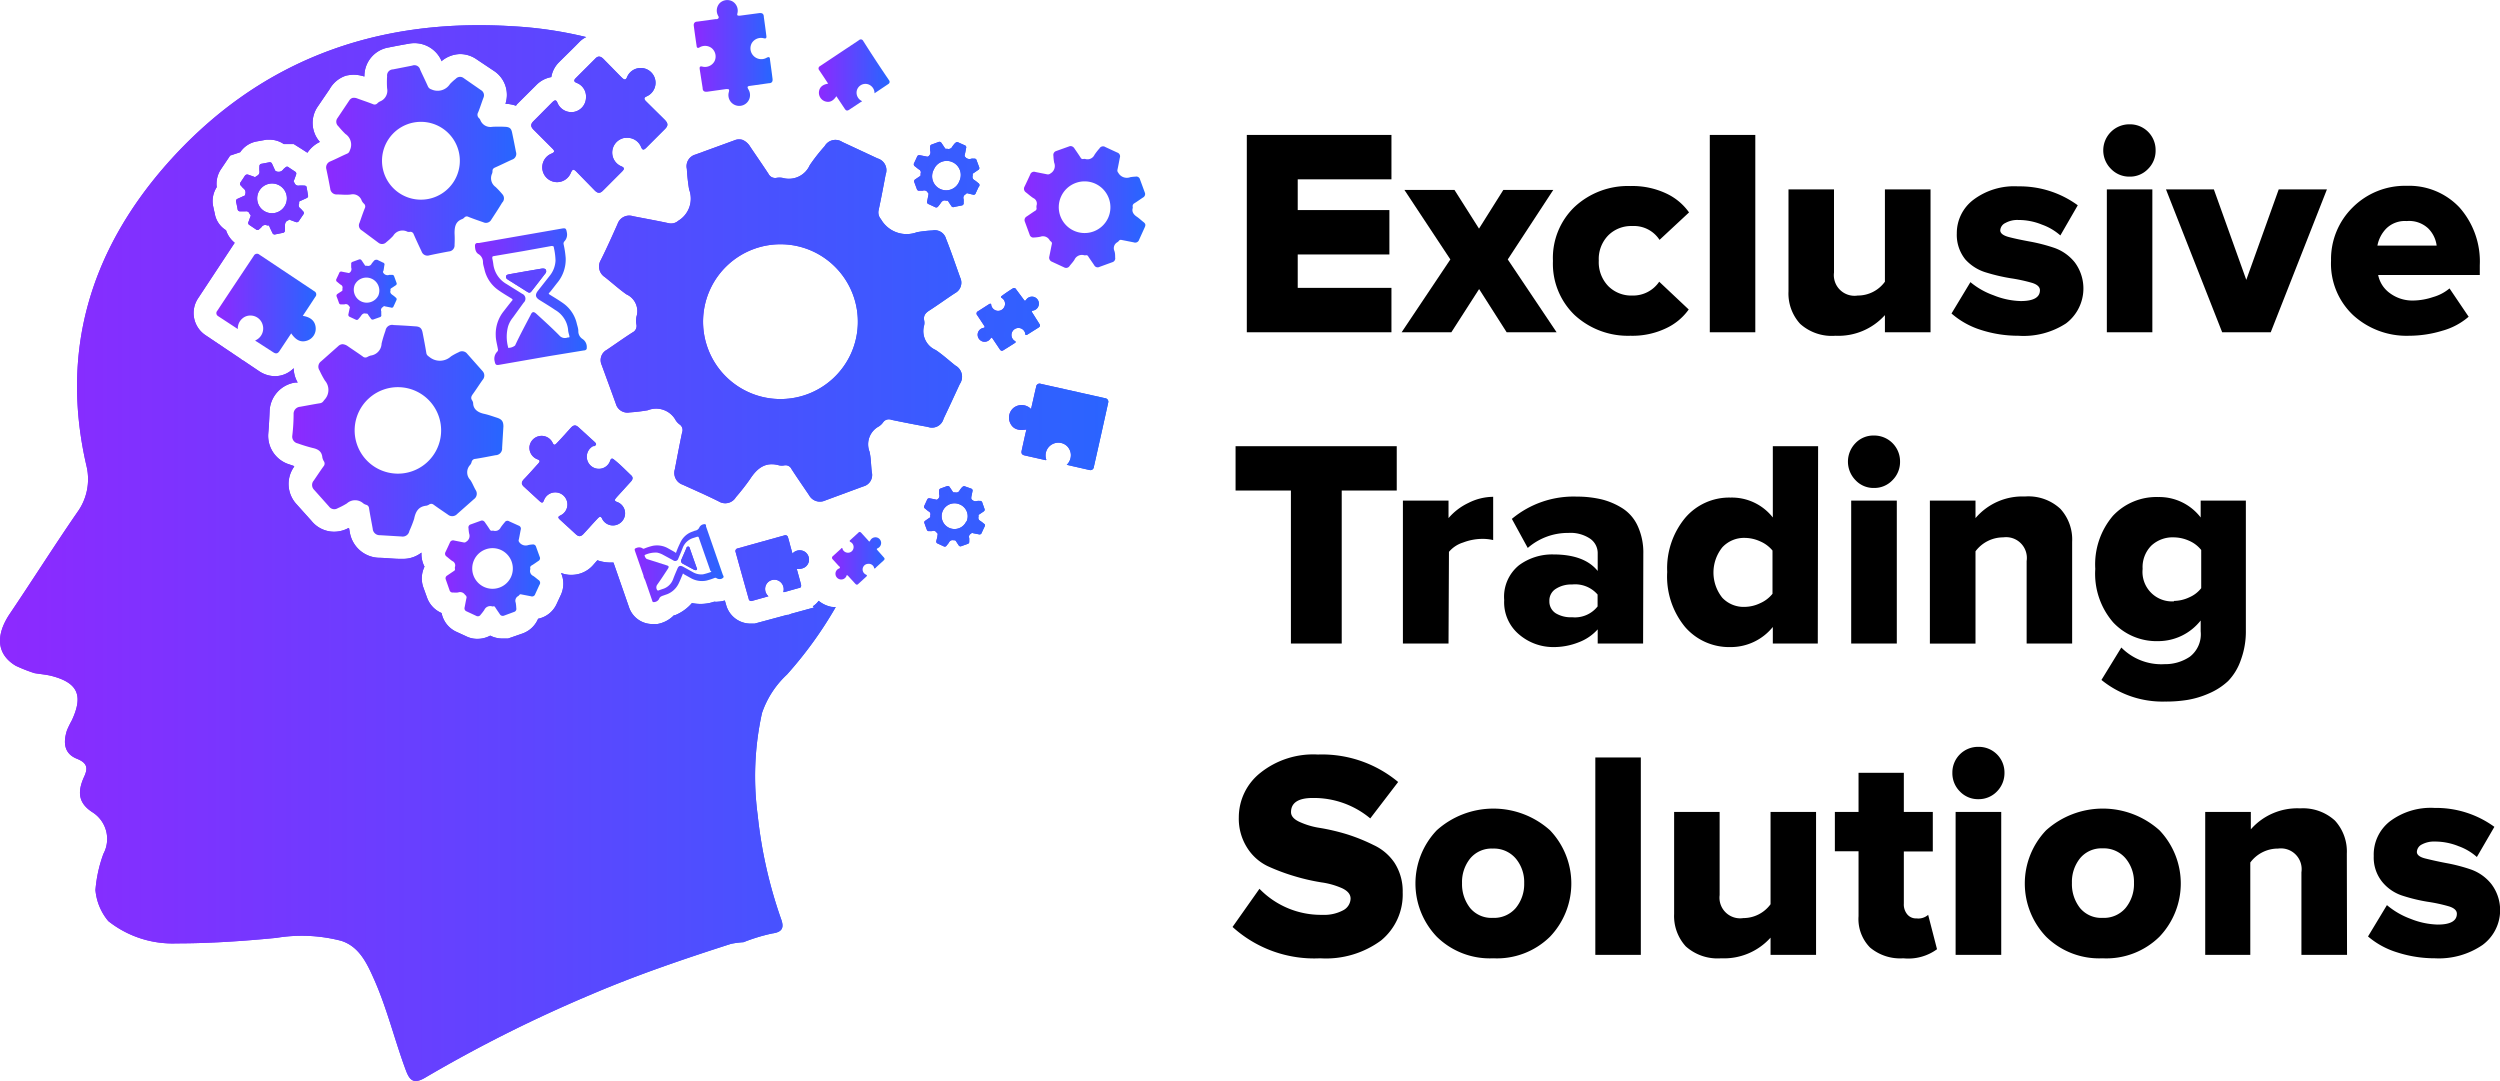 <svg id="Layer_1" data-name="Layer 1" xmlns="http://www.w3.org/2000/svg" xmlns:xlink="http://www.w3.org/1999/xlink" viewBox="0 0 231.27 100"><defs><style>.cls-1{fill:url(#linear-gradient);}.cls-2{fill:url(#linear-gradient-2);}.cls-3{fill:url(#linear-gradient-3);}.cls-4{fill:url(#linear-gradient-4);}.cls-5{fill:url(#linear-gradient-5);}.cls-6{fill:url(#linear-gradient-6);}.cls-7{fill:url(#linear-gradient-7);}.cls-8{fill:url(#linear-gradient-8);}.cls-9{fill:url(#linear-gradient-9);}.cls-10{fill:url(#linear-gradient-10);}.cls-11{fill:url(#linear-gradient-11);}.cls-12{fill:url(#linear-gradient-12);}.cls-13{fill:url(#linear-gradient-13);}.cls-14{fill:url(#linear-gradient-14);}.cls-15{fill:url(#linear-gradient-15);}.cls-16{fill:url(#linear-gradient-16);}.cls-17{fill:url(#linear-gradient-17);}.cls-18{fill:url(#linear-gradient-18);}.cls-19{fill:url(#linear-gradient-19);}.cls-20{fill:url(#linear-gradient-20);}.cls-21{fill:url(#linear-gradient-21);}.cls-22{fill:url(#linear-gradient-22);}.cls-23{fill:url(#linear-gradient-23);}.cls-24{fill:url(#linear-gradient-24);}</style><linearGradient id="linear-gradient" y1="51.15" x2="77.31" y2="51.15" gradientUnits="userSpaceOnUse"><stop offset="0" stop-color="#8d29ff"/><stop offset="1" stop-color="#2766ff"/></linearGradient><linearGradient id="linear-gradient-2" x1="94.72" y1="19.15" x2="105.95" y2="19.15" xlink:href="#linear-gradient"/><linearGradient id="linear-gradient-3" x1="84.53" y1="16.2" x2="90.61" y2="16.2" xlink:href="#linear-gradient"/><linearGradient id="linear-gradient-4" x1="64.18" y1="4.86" x2="71.44" y2="4.86" xlink:href="#linear-gradient"/><linearGradient id="linear-gradient-5" x1="90.36" y1="29.55" x2="96.16" y2="29.55" xlink:href="#linear-gradient"/><linearGradient id="linear-gradient-6" x1="75.72" y1="6.95" x2="82.31" y2="6.95" xlink:href="#linear-gradient"/><linearGradient id="linear-gradient-7" x1="93.34" y1="39.52" x2="102.55" y2="39.52" xlink:href="#linear-gradient"/><linearGradient id="linear-gradient-8" x1="30.13" y1="14.88" x2="47.75" y2="14.88" xlink:href="#linear-gradient"/><linearGradient id="linear-gradient-9" x1="21.81" y1="18.36" x2="28.51" y2="18.36" xlink:href="#linear-gradient"/><linearGradient id="linear-gradient-10" x1="27.05" y1="39.85" x2="46.54" y2="39.85" xlink:href="#linear-gradient"/><linearGradient id="linear-gradient-11" x1="55.39" y1="29.73" x2="89" y2="29.73" xlink:href="#linear-gradient"/><linearGradient id="linear-gradient-12" x1="31.09" y1="26.84" x2="36.7" y2="26.84" xlink:href="#linear-gradient"/><linearGradient id="linear-gradient-13" x1="85.52" y1="47.75" x2="91.13" y2="47.75" xlink:href="#linear-gradient"/><linearGradient id="linear-gradient-14" x1="41.15" y1="52.58" x2="49.97" y2="52.58" xlink:href="#linear-gradient"/><linearGradient id="linear-gradient-15" x1="48.28" y1="44.5" x2="58.55" y2="44.5" xlink:href="#linear-gradient"/><linearGradient id="linear-gradient-16" x1="77.05" y1="51.66" x2="81.89" y2="51.66" xlink:href="#linear-gradient"/><linearGradient id="linear-gradient-17" x1="49.14" y1="11.54" x2="61.74" y2="11.54" xlink:href="#linear-gradient"/><linearGradient id="linear-gradient-18" x1="20.04" y1="28.1" x2="29.29" y2="28.1" xlink:href="#linear-gradient"/><linearGradient id="linear-gradient-19" x1="68.04" y1="52.55" x2="74.85" y2="52.55" xlink:href="#linear-gradient"/><linearGradient id="linear-gradient-20" x1="43.9" y1="27.46" x2="54.24" y2="27.46" xlink:href="#linear-gradient"/><linearGradient id="linear-gradient-21" x1="46.85" y1="25.95" x2="50.56" y2="25.95" xlink:href="#linear-gradient"/><linearGradient id="linear-gradient-22" x1="58.63" y1="52.09" x2="66.91" y2="52.09" xlink:href="#linear-gradient"/><linearGradient id="linear-gradient-23" x1="62.99" y1="51.66" x2="64.49" y2="51.66" xlink:href="#linear-gradient"/><linearGradient id="linear-gradient-24" x1="115.35" y1="162.23" x2="221.3" y2="162.23" gradientTransform="translate(-115.35 -112.23)" xlink:href="#linear-gradient"/></defs><path class="cls-1" d="M76.91,56.14a2.69,2.69,0,0,1-1.18-.56,1.9,1.9,0,0,1-.54.51l.11.11-2.08.57-.29.11h-.12l-3,.81-.37,0a2.34,2.34,0,0,1-2.28-1.78l-.11-.36a2.6,2.6,0,0,1-.62.11,1.46,1.46,0,0,1-.36,0,4.21,4.21,0,0,1-.42.12,4.14,4.14,0,0,1-.84.09,4.26,4.26,0,0,1-.8-.08,4.12,4.12,0,0,1-1.58,1.13l-.09,0a2.8,2.8,0,0,1-1.54.81l-.21,0h-.24a2.28,2.28,0,0,1-2.17-1.58l-1.43-4.11-.28,0a3.7,3.7,0,0,1-1.21-.21l-.37.42a2.65,2.65,0,0,1-2,.93A2.42,2.42,0,0,1,51.9,53a2.46,2.46,0,0,1,0,2l-.4.86a2.41,2.41,0,0,1-1.72,1.38,2.46,2.46,0,0,1-1.43,1.36L47,59.07l-.53,0a2.47,2.47,0,0,1-1.12-.27,2.43,2.43,0,0,1-1.17.3,2.26,2.26,0,0,1-1.08-.25l-.83-.38a2.43,2.43,0,0,1-1.42-1.76,2.45,2.45,0,0,1-1.34-1.41l-.34-.94a2.49,2.49,0,0,1,.1-1.94,2.55,2.55,0,0,1-.28-1.3,2.74,2.74,0,0,1-1.71.58l-.24,0c-.66,0-1.31-.09-2-.1a2.82,2.82,0,0,1-2.68-2.35l-.07-.39-.08,0a2.77,2.77,0,0,1-1.31.33,2.69,2.69,0,0,1-2.08-1l-1.4-1.56a2.75,2.75,0,0,1-.21-3.46l0-.05-.39-.14a2.77,2.77,0,0,1-2-2.92c.06-.66.09-1.32.12-2a2.78,2.78,0,0,1,2.35-2.67l.25,0-.06-.11a2.66,2.66,0,0,1-.31-1.22,2.43,2.43,0,0,1-1.72.74,2.66,2.66,0,0,1-1.46-.45l-1.49-1a1,1,0,0,1-.24-.16L19,31a2.46,2.46,0,0,1-.66-3.43l3.37-5.11a2.47,2.47,0,0,1-.8-1.16,2.24,2.24,0,0,1-1.05-1.59c-.05-.18-.09-.41-.14-.62a2.38,2.38,0,0,1,.33-1.78,2.43,2.43,0,0,1,.38-1.64l.86-1.28.93-.31a2.35,2.35,0,0,1,1.54-1l.89-.16.28,0a2.33,2.33,0,0,1,1.33.41l.27,0h.65l.67.42.59.38a2.85,2.85,0,0,1,1.15-1,2.65,2.65,0,0,1-.19-3.28l1.09-1.6A2.71,2.71,0,0,1,32,7a3.78,3.78,0,0,1,.71-.09,3.4,3.4,0,0,1,1,.17V7a2.68,2.68,0,0,1,2.24-2.61c.6-.12,1.22-.24,1.82-.34a2.73,2.73,0,0,1,3.06,1.55s0,0,0,.07A2.77,2.77,0,0,1,42.55,5a2.69,2.69,0,0,1,1.53.48l1.6,1.07A2.65,2.65,0,0,1,46.76,9.6h.05a3.41,3.41,0,0,1,.92.18l.1-.14L49.58,7.9A2.57,2.57,0,0,1,51,7.13a2.5,2.5,0,0,1,.71-1.37C52.34,5.13,53,4.5,53.6,3.88a2.16,2.16,0,0,1,.63-.45,37.21,37.21,0,0,0-6.79-1c-12.71-.8-23.61,3.19-32.1,12.85-7,8-9.8,17.28-7.33,27.86a5.21,5.21,0,0,1-.86,4.25C5,50.51,3,53.68.86,56.85c-1.31,2-1.13,3.71.6,4.74a14.45,14.45,0,0,0,1.73.68c.53.09,1.06.13,1.55.25,2.44.63,3,1.78,1.9,4.13a9.37,9.37,0,0,0-.44.9c-.36,1.11-.3,2.17.94,2.65,1,.41,1,.92.6,1.75-.54,1.25-.56,2.32.83,3.2a2.92,2.92,0,0,1,1,3.83,12.56,12.56,0,0,0-.74,3.36,5.17,5.17,0,0,0,1.19,2.87,9.57,9.57,0,0,0,6.31,2.06c3.09,0,6.16-.21,9.23-.51a14.47,14.47,0,0,1,6,.27c1.67.53,2.38,2.07,3.05,3.57,1.21,2.73,1.9,5.63,2.94,8.42.33.87.68,1.31,1.75.69A129.74,129.74,0,0,1,54.68,92c4.23-1.81,8.59-3.29,12.95-4.69a8.39,8.39,0,0,1,1.15-.15,16.55,16.55,0,0,1,2.66-.81c1-.13,1.09-.6.81-1.35a42.32,42.32,0,0,1-2.16-9.61,27.2,27.2,0,0,1,.4-9.43,8.66,8.66,0,0,1,2.31-3.56,37.06,37.06,0,0,0,4.51-6.24h-.13Z"/><path class="cls-2" d="M105.74,20.51c-.2-.16-.39-.34-.6-.48s-.46-.4-.36-.76a.29.29,0,0,0,0-.16.3.3,0,0,1,.17-.31c.27-.17.53-.36.79-.53a.36.36,0,0,0,.16-.47l-.44-1.2a.35.35,0,0,0-.42-.26,3.91,3.91,0,0,0-.48.05.9.9,0,0,1-1.11-.41.31.31,0,0,1-.08-.26c.08-.37.15-.74.22-1.12a.37.37,0,0,0-.24-.49l-1.1-.51a.38.38,0,0,0-.54.13,5.2,5.2,0,0,0-.46.59.71.71,0,0,1-.84.39.45.45,0,0,0-.2,0,.22.22,0,0,1-.24-.12c-.18-.28-.37-.56-.56-.83a.47.47,0,0,0-.24-.22.35.35,0,0,0-.26,0l-1.2.43a.38.38,0,0,0-.26.45,4.34,4.34,0,0,0,.07.63.8.8,0,0,1-.35,1,.35.35,0,0,1-.28.08l-1.11-.22a.37.37,0,0,0-.48.24c-.17.37-.34.74-.52,1.11a.4.4,0,0,0,.12.53c.23.18.44.37.68.53a.56.56,0,0,1,.31.69.7.7,0,0,0,0,.25.23.23,0,0,1-.13.24c-.27.17-.53.36-.79.53a.38.38,0,0,0-.16.48l.44,1.2a.36.36,0,0,0,.42.26,3.7,3.7,0,0,0,.57-.07.7.7,0,0,1,.86.32.53.53,0,0,0,.13.13.21.21,0,0,1,.07.24c-.08.38-.15.76-.23,1.14a.4.4,0,0,0,.24.48l1.12.52a.38.38,0,0,0,.52-.13c.15-.19.31-.36.44-.56a.76.76,0,0,1,.9-.43.29.29,0,0,0,.16,0,.2.2,0,0,1,.22.11c.18.28.37.54.55.81a.36.36,0,0,0,.49.16l1.18-.43a.37.37,0,0,0,.27-.44c0-.21,0-.43-.08-.63a.63.63,0,0,1,.3-.79.74.74,0,0,0,.13-.12c.07-.1.15-.1.26-.08l1.11.22a.38.38,0,0,0,.5-.25l.49-1.08C106,20.82,106,20.7,105.74,20.51Zm-3.23-.35A2.39,2.39,0,1,1,101.34,17,2.4,2.4,0,0,1,102.51,20.16Z"/><path class="cls-3" d="M90.5,16.94a3.75,3.75,0,0,0-.33-.26.34.34,0,0,1-.19-.42v-.08c0-.08,0-.13.09-.17l.42-.29a.19.19,0,0,0,.09-.25l-.24-.65a.19.19,0,0,0-.23-.14,1.07,1.07,0,0,0-.25,0,.5.5,0,0,1-.61-.22.2.2,0,0,1,0-.15c.05-.2.08-.4.12-.6a.2.2,0,0,0-.13-.27l-.6-.27c-.13-.06-.19,0-.29.07a3.76,3.76,0,0,0-.25.31.38.38,0,0,1-.45.22.2.2,0,0,0-.11,0,.12.12,0,0,1-.13-.07l-.3-.45a.31.31,0,0,0-.13-.12.23.23,0,0,0-.14,0l-.65.24a.2.2,0,0,0-.14.24,2,2,0,0,0,0,.34.45.45,0,0,1-.19.53.2.2,0,0,1-.15,0l-.61-.12a.21.21,0,0,0-.26.13c-.09.2-.18.4-.28.6a.22.22,0,0,0,.07.29c.12.09.24.2.37.29a.3.3,0,0,1,.17.37.19.19,0,0,0,0,.13.14.14,0,0,1-.07.13l-.43.29a.21.21,0,0,0-.09.26l.24.65a.2.2,0,0,0,.23.14c.1,0,.21,0,.31,0a.36.36,0,0,1,.46.17l.07.07s0,.07,0,.13l-.12.61a.2.2,0,0,0,.13.26l.6.28a.21.21,0,0,0,.29-.07,3.4,3.4,0,0,0,.23-.3c.12-.18.26-.3.49-.23a.27.27,0,0,0,.09,0,.11.11,0,0,1,.12.06c.09.15.19.29.29.44a.2.2,0,0,0,.27.08L89,19a.2.2,0,0,0,.14-.24,2,2,0,0,0,0-.34.35.35,0,0,1,.16-.43s0,0,.07-.06a.13.13,0,0,1,.14-.05A6,6,0,0,0,90,18a.19.19,0,0,0,.26-.13l.27-.58A.21.21,0,0,0,90.5,16.94Zm-1.75-.19a1.3,1.3,0,1,1-2.35-1.09A1.28,1.28,0,0,1,88.11,15,1.3,1.3,0,0,1,88.75,16.75Z"/><path class="cls-4" d="M64.72,4.38a1,1,0,0,1,1.1.06,1,1,0,0,1,.29,1.2,1,1,0,0,1-1.1.53c-.25-.07-.31,0-.28.24L65,8.14c0,.29.16.38.46.34l1.71-.24c.27,0,.32,0,.25.29a1,1,0,1,0,1.82-.25c-.14-.24-.11-.31.17-.34l1.7-.24c.3,0,.4-.16.35-.46-.07-.57-.15-1.14-.23-1.72,0-.26-.11-.29-.34-.16a1,1,0,0,1-1.16-.17A1,1,0,0,1,69.54,4a1,1,0,0,1,1.08-.47c.24.07.31,0,.27-.24-.07-.58-.15-1.15-.23-1.72,0-.31-.17-.4-.48-.35l-1.73.23c-.22,0-.29,0-.23-.23A1,1,0,0,0,67.76.13a1,1,0,0,0-1.17.15,1,1,0,0,0-.14,1.21c.09.15,0,.24-.12.28l-.14,0L64.51,2c-.24,0-.36.16-.33.38.08.62.17,1.24.26,1.86C64.46,4.44,64.56,4.48,64.72,4.38Z"/><path class="cls-5" d="M93.83,31.51a.65.65,0,0,1,.42-1.17.64.64,0,0,1,.59.5c0,.17.08.19.22.1l1-.63c.17-.11.19-.21.07-.38l-.63-1c-.08-.12-.06-.18.07-.2a.65.65,0,0,0,.11-1.25.65.65,0,0,0-.76.26c-.07.1-.13.11-.2,0l-.05-.07L94,26.77a.21.21,0,0,0-.32-.08c-.35.22-.69.45-1,.68-.11.07-.1.13,0,.2a.63.63,0,0,1,.28.67.65.65,0,0,1-.63.52.67.67,0,0,1-.63-.51c0-.17-.08-.19-.22-.1l-1,.64a.23.23,0,0,0-.08.37l.63.95c.1.15.08.2-.09.23a.65.65,0,0,0-.5.58.66.66,0,0,0,.43.66.65.65,0,0,0,.73-.22c.11-.16.15-.16.25,0l.63.94c.11.17.21.19.37.08l1-.63C94,31.66,94,31.61,93.83,31.51Z"/><path class="cls-6" d="M76.19,7.1l.42.64c-.52.08-.81.34-.85.76a.84.84,0,0,0,.55.87c.41.14.75,0,1.06-.47l0,0,.78,1.17c.12.18.23.2.41.08l1.1-.73s.07,0,.08-.07a.85.85,0,0,1-.47-1,.82.82,0,0,1,.8-.59.8.8,0,0,1,.5.18.85.85,0,0,1,.33.69l1.28-.86a.23.23,0,0,0,.06-.35Q81,5.6,79.85,3.78a.24.24,0,0,0-.38-.07L75.85,6.12a.24.24,0,0,0-.07.37Z"/><path class="cls-7" d="M102.24,36.84l-5.95-1.33a.32.32,0,0,0-.44.28c-.08.34-.16.68-.23,1l-.24,1.05a1.21,1.21,0,0,0-1.59-.13,1.18,1.18,0,0,0-.35,1.4c.25.56.74.76,1.51.62v0c-.15.64-.29,1.28-.43,1.92-.07.29,0,.43.31.49l1.82.41a.19.19,0,0,0,.15,0,1.18,1.18,0,0,1,.57-1.47,1.17,1.17,0,0,1,1.38.23,1.21,1.21,0,0,1,.31.69,1.23,1.23,0,0,1-.38,1l2.11.48a.32.32,0,0,0,.4-.29q.68-3,1.34-6A.33.33,0,0,0,102.24,36.84Z"/><path class="cls-8" d="M47.73,14.05c-.11-.58-.23-1.17-.35-1.75-.08-.42-.23-.55-.67-.57a11.34,11.34,0,0,0-1.16,0,1,1,0,0,1-1.11-.61.46.46,0,0,0-.14-.2.42.42,0,0,1-.07-.52c.18-.44.32-.9.49-1.35a.55.55,0,0,0-.22-.71L42.9,7.23a.54.54,0,0,0-.74.06,4.88,4.88,0,0,0-.53.48,1.36,1.36,0,0,1-1.72.5A.5.5,0,0,1,39.59,8c-.23-.52-.47-1-.72-1.55a.55.55,0,0,0-.74-.38l-1.78.35a.56.56,0,0,0-.54.63,8.39,8.39,0,0,0,0,1.12,1.07,1.07,0,0,1-.67,1.22.84.84,0,0,0-.24.18.35.35,0,0,1-.41.06c-.46-.18-.94-.34-1.41-.51a.82.82,0,0,0-.48-.06.59.59,0,0,0-.3.25l-1.07,1.6a.56.56,0,0,0,.07.77,8.83,8.83,0,0,0,.65.71,1.19,1.19,0,0,1,.43,1.48c-.06.16-.1.27-.26.34-.53.23-1,.48-1.56.72a.6.6,0,0,0-.37.72c.13.6.25,1.21.36,1.81a.59.59,0,0,0,.62.53c.43,0,.86.06,1.29,0a.86.86,0,0,1,1,.57.93.93,0,0,0,.23.3.35.35,0,0,1,.06.4c-.18.44-.33.9-.49,1.35a.53.53,0,0,0,.22.71L35,22.45a.54.54,0,0,0,.74-.05,5.85,5.85,0,0,0,.63-.58,1,1,0,0,1,1.33-.38.61.61,0,0,0,.27,0,.33.33,0,0,1,.3.23c.23.53.48,1.06.73,1.59a.57.57,0,0,0,.72.36c.6-.13,1.21-.25,1.81-.36a.56.56,0,0,0,.52-.61,9.48,9.48,0,0,0,0-1.06c0-.6.08-1.1.72-1.33a.62.62,0,0,0,.19-.14.3.3,0,0,1,.37-.06c.45.18.92.34,1.38.5a.56.56,0,0,0,.74-.24c.34-.52.69-1.05,1-1.57A.56.56,0,0,0,46.5,18a8.68,8.68,0,0,0-.65-.7,1,1,0,0,1-.34-1.22.58.58,0,0,0,.05-.26c0-.18.09-.26.25-.33.52-.23,1-.47,1.55-.72A.56.56,0,0,0,47.73,14.05ZM39.65,18.4a3.6,3.6,0,1,1,2.82-4.23A3.6,3.6,0,0,1,39.65,18.4Z"/><path class="cls-9" d="M28.37,17.38c0-.16-.09-.21-.25-.21a3.39,3.39,0,0,0-.45,0,.37.37,0,0,1-.42-.23.22.22,0,0,0-.05-.08.15.15,0,0,1,0-.19c.07-.17.13-.35.19-.52a.21.21,0,0,0-.09-.27l-.6-.4a.19.19,0,0,0-.28,0,1.81,1.81,0,0,0-.21.18.52.52,0,0,1-.65.19.19.19,0,0,1-.12-.1l-.27-.59a.22.22,0,0,0-.28-.14l-.68.13a.22.22,0,0,0-.21.24,3.12,3.12,0,0,0,0,.43.4.4,0,0,1-.26.46l-.09.07a.11.11,0,0,1-.15,0l-.54-.19a.27.27,0,0,0-.18,0,.31.31,0,0,0-.12.09c-.13.21-.27.41-.4.61a.21.21,0,0,0,0,.29c.09.09.16.19.25.27a.46.46,0,0,1,.17.56c0,.07,0,.11-.11.14l-.59.27a.22.22,0,0,0-.14.27c.05.23.1.46.14.69a.22.22,0,0,0,.23.2l.5,0a.32.32,0,0,1,.37.21.34.34,0,0,0,.09.12.13.13,0,0,1,0,.15c-.07.17-.12.34-.19.51a.21.21,0,0,0,.09.27l.61.41a.2.2,0,0,0,.28,0A2.5,2.5,0,0,0,24.2,21a.39.39,0,0,1,.5-.15.18.18,0,0,0,.1,0c.06,0,.09,0,.12.09s.18.4.28.6a.21.21,0,0,0,.27.14l.69-.14a.22.22,0,0,0,.2-.23c0-.14,0-.27,0-.4s0-.42.27-.51l.08-.05c0-.05.08-.05.14,0l.52.19a.22.22,0,0,0,.28-.1l.4-.59a.21.21,0,0,0,0-.29c-.09-.09-.16-.19-.25-.27a.35.35,0,0,1-.13-.46.36.36,0,0,0,0-.11c0-.06,0-.09.09-.12l.59-.27c.14-.07.17-.13.14-.28S28.42,17.6,28.37,17.38ZM25.43,19.7a1.37,1.37,0,0,1-1.61-1.07A1.38,1.38,0,0,1,24.9,17a1.37,1.37,0,0,1,1.61,1.07A1.38,1.38,0,0,1,25.43,19.7Z"/><path class="cls-10" d="M46,38.65c-.41-.13-.81-.28-1.23-.37s-1-.34-1-1a.66.66,0,0,0-.1-.25c-.14-.21-.07-.38.07-.57.31-.43.59-.87.9-1.31a.6.6,0,0,0,0-.82l-1.41-1.59a.6.6,0,0,0-.81-.15,5.21,5.21,0,0,0-.7.38,1.52,1.52,0,0,1-2,.05c-.15-.11-.25-.18-.28-.36-.1-.62-.22-1.24-.34-1.86-.08-.44-.25-.59-.68-.61-.67-.05-1.33-.09-2-.12a.62.62,0,0,0-.76.52,11.7,11.7,0,0,0-.36,1.19,1.15,1.15,0,0,1-1,1.11,1.37,1.37,0,0,0-.31.13.36.36,0,0,1-.44-.05c-.45-.32-.92-.63-1.37-.94a.94.94,0,0,0-.5-.19.63.63,0,0,0-.39.18l-1.59,1.41a.61.61,0,0,0-.14.84,8.46,8.46,0,0,0,.5.94A1.32,1.32,0,0,1,30,37c-.11.15-.18.26-.38.3-.63.1-1.24.22-1.86.33a.65.65,0,0,0-.6.66q0,1-.12,2a.64.64,0,0,0,.51.73,14.33,14.33,0,0,0,1.37.42c.51.11.85.32.9.88a1.14,1.14,0,0,0,.16.38.38.38,0,0,1-.05.44c-.31.43-.6.87-.9,1.31a.62.62,0,0,0,0,.83l1.41,1.58a.6.6,0,0,0,.81.15,6.71,6.71,0,0,0,.84-.44,1.13,1.13,0,0,1,1.52,0,.84.84,0,0,0,.27.13.35.35,0,0,1,.26.32c.1.64.23,1.27.34,1.9a.64.64,0,0,0,.67.59l2,.12a.63.63,0,0,0,.72-.51A11.1,11.1,0,0,0,38.31,48c.13-.65.39-1.15,1.14-1.22a.82.82,0,0,0,.24-.1.33.33,0,0,1,.41,0c.44.32.89.62,1.34.93a.62.62,0,0,0,.85-.06l1.56-1.38a.61.61,0,0,0,.15-.84c-.18-.31-.3-.65-.5-.94a1,1,0,0,1,0-1.39.68.68,0,0,0,.13-.27.36.36,0,0,1,.35-.28c.63-.1,1.24-.22,1.86-.34a.62.62,0,0,0,.61-.68l.12-2C46.56,39,46.44,38.8,46,38.65Zm-9.4,5.16a4,4,0,1,1,4.2-3.74A4,4,0,0,1,36.57,43.81Z"/><path class="cls-11" d="M88.37,33.81c-.6-.48-1.17-1-1.81-1.43a1.91,1.91,0,0,1-1.07-2.28,1.07,1.07,0,0,0,0-.47c-.08-.45.14-.69.5-.92.81-.52,1.57-1.08,2.37-1.6a1.09,1.09,0,0,0,.47-1.42C88.4,24.5,88,23.3,87.52,22.1a1.08,1.08,0,0,0-1.26-.78,11.17,11.17,0,0,0-1.43.16,2.73,2.73,0,0,1-3.34-1.21.94.94,0,0,1-.22-.79c.24-1.11.45-2.22.66-3.34a1.13,1.13,0,0,0-.74-1.48l-3.28-1.53a1.14,1.14,0,0,0-1.62.39,16.7,16.7,0,0,0-1.38,1.76,2.11,2.11,0,0,1-2.5,1.18,1.57,1.57,0,0,0-.61,0,.69.69,0,0,1-.71-.38c-.55-.84-1.12-1.66-1.68-2.49a1.54,1.54,0,0,0-.72-.65,1.1,1.1,0,0,0-.77.05l-3.59,1.31a1.12,1.12,0,0,0-.79,1.33,17,17,0,0,0,.21,1.9,2.39,2.39,0,0,1-1,2.89,1,1,0,0,1-.84.24c-1.11-.24-2.23-.44-3.35-.66a1.14,1.14,0,0,0-1.43.72c-.5,1.12-1,2.24-1.55,3.34a1.16,1.16,0,0,0,.37,1.57c.67.53,1.32,1.12,2,1.6a1.7,1.7,0,0,1,.93,2.06,1.89,1.89,0,0,0,0,.75.66.66,0,0,1-.36.71c-.81.52-1.58,1.07-2.38,1.61a1.08,1.08,0,0,0-.48,1.4c.44,1.2.88,2.4,1.31,3.59a1.11,1.11,0,0,0,1.28.8,15.41,15.41,0,0,0,1.68-.2,2.06,2.06,0,0,1,2.59.95,1.48,1.48,0,0,0,.37.38.62.62,0,0,1,.21.73c-.24,1.13-.45,2.26-.67,3.4a1.15,1.15,0,0,0,.73,1.43c1.12.51,2.24,1,3.34,1.55A1.14,1.14,0,0,0,68.07,46a20.62,20.62,0,0,0,1.3-1.66c.65-1,1.42-1.66,2.71-1.29a1.3,1.3,0,0,0,.48,0,.6.6,0,0,1,.66.34c.53.82,1.09,1.62,1.64,2.44a1.14,1.14,0,0,0,1.47.47L79.85,45a1.09,1.09,0,0,0,.8-1.32c-.08-.63-.07-1.28-.21-1.89a1.88,1.88,0,0,1,.87-2.35,1.41,1.41,0,0,0,.39-.38.65.65,0,0,1,.78-.22c1.11.23,2.23.45,3.35.65a1.11,1.11,0,0,0,1.46-.76c.51-1.06,1-2.14,1.5-3.21A1.18,1.18,0,0,0,88.37,33.81ZM78.7,32.76a7.16,7.16,0,1,1-3.51-9.51A7.17,7.17,0,0,1,78.7,32.76Z"/><path class="cls-12" d="M36.6,27.52a2.25,2.25,0,0,0-.3-.24c-.14-.1-.23-.21-.18-.38a.11.11,0,0,0,0-.08.15.15,0,0,1,.08-.16c.14-.08.27-.18.4-.26a.18.18,0,0,0,.08-.24l-.22-.6a.18.18,0,0,0-.21-.13l-.24,0a.46.46,0,0,1-.56-.21s-.05-.07,0-.13.07-.37.11-.56a.18.18,0,0,0-.13-.24l-.54-.26c-.13,0-.19,0-.27.07a3.36,3.36,0,0,0-.24.29.35.35,0,0,1-.41.2.17.17,0,0,0-.1,0,.11.11,0,0,1-.12-.06l-.28-.42a.32.32,0,0,0-.12-.11.2.2,0,0,0-.13,0l-.6.22a.18.18,0,0,0-.13.22,3.16,3.16,0,0,0,0,.32.4.4,0,0,1-.17.48.18.18,0,0,1-.14,0l-.56-.11a.19.19,0,0,0-.24.12c-.08.19-.17.37-.26.56a.2.2,0,0,0,.06.26c.12.09.22.19.34.27a.28.28,0,0,1,.16.34.57.57,0,0,0,0,.13c0,.05,0,.08-.06.12s-.27.17-.4.26a.2.2,0,0,0-.08.24c.08.2.15.4.22.6a.19.19,0,0,0,.21.13l.29,0a.33.33,0,0,1,.43.16s0,0,.06.06a.11.11,0,0,1,0,.12l-.12.57a.2.2,0,0,0,.12.24l.56.26a.19.19,0,0,0,.26-.07,2.61,2.61,0,0,0,.22-.27c.11-.17.24-.28.45-.22a.21.21,0,0,0,.08,0s.08,0,.11.06.18.27.28.4a.18.18,0,0,0,.24.08l.59-.21a.18.18,0,0,0,.13-.23c0-.1,0-.21,0-.31a.31.31,0,0,1,.14-.39.23.23,0,0,0,.07-.07.12.12,0,0,1,.13,0l.56.11a.17.17,0,0,0,.24-.12c.09-.18.17-.36.25-.54A.19.19,0,0,0,36.6,27.52ZM35,27.34a1.2,1.2,0,0,1-2.18-1,1.2,1.2,0,0,1,2.18,1Z"/><path class="cls-13" d="M91,48.43a3.65,3.65,0,0,0-.31-.24.31.31,0,0,1-.17-.38v-.08a.12.12,0,0,1,.08-.15l.4-.27a.19.19,0,0,0,.07-.24l-.21-.6a.2.2,0,0,0-.22-.13,1.6,1.6,0,0,0-.23,0,.46.46,0,0,1-.56-.2c0-.05,0-.08,0-.13s.08-.38.11-.56a.19.19,0,0,0-.12-.25L89.28,45c-.12-.06-.18,0-.27.06a2.92,2.92,0,0,0-.23.29.34.34,0,0,1-.42.2h-.1a.1.1,0,0,1-.12-.06l-.28-.42a.2.2,0,0,0-.12-.1.19.19,0,0,0-.13,0l-.6.22a.2.2,0,0,0-.13.23,1.65,1.65,0,0,0,0,.31.39.39,0,0,1-.18.48.12.12,0,0,1-.14,0l-.55-.11a.2.2,0,0,0-.24.12c-.09.19-.17.38-.26.56a.19.19,0,0,0,.06.26c.11.09.22.19.34.27a.28.28,0,0,1,.15.35.26.26,0,0,0,0,.12.12.12,0,0,1-.07.12c-.13.08-.26.18-.39.27a.17.17,0,0,0-.08.23c.07.2.14.4.22.6a.18.18,0,0,0,.21.13,2.66,2.66,0,0,0,.28,0,.34.34,0,0,1,.43.16s0,0,.07.06a.11.11,0,0,1,0,.12c0,.19-.07.38-.11.57a.19.19,0,0,0,.12.24l.56.26a.19.19,0,0,0,.26-.06c.07-.09.15-.18.22-.28a.37.37,0,0,1,.45-.22h.08s.08,0,.11.06l.27.41a.19.19,0,0,0,.25.07l.59-.21a.19.19,0,0,0,.13-.22,3.11,3.11,0,0,0,0-.32.31.31,0,0,1,.15-.39.17.17,0,0,0,.06-.06.11.11,0,0,1,.13,0l.56.11a.2.2,0,0,0,.25-.13c.08-.18.16-.36.25-.54S91.14,48.52,91,48.43Zm-1.62-.18a1.19,1.19,0,1,1-.58-1.58A1.18,1.18,0,0,1,89.41,48.25Z"/><path class="cls-14" d="M49.81,53.65c-.16-.12-.31-.26-.48-.37a.51.51,0,0,1-.28-.6.17.17,0,0,0,0-.12.23.23,0,0,1,.13-.25c.22-.13.42-.28.63-.42a.28.28,0,0,0,.12-.37l-.34-.94a.29.29,0,0,0-.34-.21,2.35,2.35,0,0,0-.37.05A.73.73,0,0,1,48,50.1a.26.26,0,0,1,0-.21c.06-.29.11-.58.17-.88a.3.3,0,0,0-.2-.39l-.86-.39a.29.29,0,0,0-.42.09,5.45,5.45,0,0,0-.37.47.56.56,0,0,1-.65.31.29.29,0,0,0-.16,0,.19.19,0,0,1-.19-.1c-.14-.22-.29-.44-.44-.65a.42.42,0,0,0-.19-.18.29.29,0,0,0-.2,0l-.94.34a.29.29,0,0,0-.21.35,4,4,0,0,0,.06.5.63.63,0,0,1-.28.76.24.24,0,0,1-.22.06L42,50a.31.31,0,0,0-.38.19c-.13.29-.27.59-.41.88a.31.31,0,0,0,.1.41c.18.14.34.29.53.42a.44.44,0,0,1,.25.54.45.45,0,0,0,0,.2.17.17,0,0,1-.1.18l-.62.42a.29.29,0,0,0-.13.37l.35,1a.29.29,0,0,0,.33.2,2.3,2.3,0,0,0,.45,0A.53.53,0,0,1,43,55s.07.07.1.1.07.11.06.19c-.07.3-.12.6-.18.9a.3.3,0,0,0,.19.37l.88.41a.3.3,0,0,0,.41-.1,5.12,5.12,0,0,0,.34-.44.6.6,0,0,1,.71-.34.19.19,0,0,0,.13,0,.15.15,0,0,1,.17.09c.14.22.29.43.43.64a.31.31,0,0,0,.39.13l.92-.34a.29.29,0,0,0,.21-.35,4,4,0,0,0-.05-.5.49.49,0,0,1,.23-.62.32.32,0,0,0,.1-.1.17.17,0,0,1,.2-.05l.88.17a.3.3,0,0,0,.39-.2l.39-.85A.31.31,0,0,0,49.81,53.65Zm-2.54-.27a1.88,1.88,0,1,1-.92-2.5A1.89,1.89,0,0,1,47.27,53.38Z"/><path class="cls-15" d="M54.93,41.29c.26-.12.28-.22.06-.42l-1.48-1.35c-.25-.22-.42-.21-.65,0-.45.49-.89,1-1.34,1.46-.21.23-.29.22-.42-.06a1.13,1.13,0,0,0-2.12.41,1.14,1.14,0,0,0,.69,1.14c.3.11.32.19.11.43-.44.48-.89,1-1.33,1.45-.23.26-.23.43,0,.66l1.46,1.34c.23.21.32.19.42-.1a1.12,1.12,0,0,1,2.14.21,1.11,1.11,0,0,1-.6,1.21c-.26.12-.28.21-.06.41l1.46,1.34c.27.24.44.23.68,0,.46-.49.9-1,1.36-1.48.17-.18.28-.17.37,0a1.11,1.11,0,0,0,1.21.65,1.13,1.13,0,0,0,.93-1,1.11,1.11,0,0,0-.76-1.16c-.19-.07-.23-.17-.1-.33l.1-.12,1.31-1.44c.19-.21.2-.41,0-.58-.52-.49-1-1-1.58-1.45-.16-.14-.27-.1-.34.1a1.1,1.1,0,0,1-1,.76,1.12,1.12,0,0,1-.55-2.12Z"/><path class="cls-16" d="M81.19,50.92c-.11-.11-.1-.15,0-.2a.54.54,0,0,0,.32-.54.53.53,0,0,0-.44-.47.54.54,0,0,0-.56.28c-.06.13-.1.14-.2,0l-.63-.69c-.11-.12-.19-.12-.3,0l-.7.64c-.11.09-.1.14,0,.2a.52.52,0,0,1,.27.59.51.51,0,0,1-.53.4.53.53,0,0,1-.48-.35c0-.1-.08-.12-.16,0l-.75.68a.19.19,0,0,0,0,.28l.62.68.05,0c0,.08,0,.12-.05.16a.52.52,0,0,0-.36.55.53.53,0,0,0,.44.47.52.52,0,0,0,.57-.31c0-.1.09-.1.17,0l.64.7c.12.13.2.13.32,0l.69-.63c.11-.1.1-.14,0-.2a.52.52,0,0,1,.19-1,.52.52,0,0,1,.54.32c0,.14.09.15.2,0l.69-.63c.12-.11.12-.19,0-.31Z"/><path class="cls-17" d="M57.85,12.76a1.37,1.37,0,0,1,1.44.8c.13.33.24.36.5.1l1.72-1.72c.31-.31.3-.52,0-.84L59.76,9.37c-.22-.22-.19-.35.07-.46A1.37,1.37,0,1,0,58,7.15c-.09.23-.21.26-.4.1l-.14-.13L55.81,5.44c-.25-.25-.49-.27-.71-.05L53.24,7.25c-.18.19-.14.32.11.42A1.34,1.34,0,0,1,54.21,9a1.37,1.37,0,0,1-1.1,1.35,1.39,1.39,0,0,1-1.52-.79c-.13-.33-.24-.35-.5-.1l-1.73,1.74c-.29.29-.29.5,0,.8l1.72,1.72c.27.26.24.37-.11.51A1.37,1.37,0,1,0,52.8,16c.16-.36.25-.39.53-.11L55,17.6c.3.31.52.31.81,0l1.72-1.72c.27-.27.24-.38-.11-.52a1.38,1.38,0,0,1,.39-2.61Z"/><path class="cls-18" d="M23.62,31.49c0,.06.07.07.11.1l1.55,1c.25.16.41.13.57-.11l1.09-1.64s0,0,0,0c.44.65.92.87,1.5.66a1.16,1.16,0,0,0,.76-1.22c-.06-.59-.47-.95-1.19-1.06l.59-.89.57-.87a.33.33,0,0,0-.1-.52L24,23.56a.33.33,0,0,0-.52.1c-1.13,1.7-2.26,3.39-3.38,5.09a.32.32,0,0,0,.07.49L22,30.44a1.2,1.2,0,0,1,.45-1,1.1,1.1,0,0,1,.71-.25,1.17,1.17,0,0,1,1.13.83A1.2,1.2,0,0,1,23.62,31.49Z"/><path class="cls-19" d="M74.79,52.06a.87.87,0,0,0-.31-1,.89.89,0,0,0-1.17.15l-.21-.75c-.06-.25-.13-.49-.2-.74a.25.25,0,0,0-.34-.19l-4.31,1.2a.25.25,0,0,0-.2.34c.4,1.44.8,2.88,1.21,4.32a.23.23,0,0,0,.3.2l1.53-.43a.9.9,0,0,1-.31-.71.88.88,0,0,1,.2-.52.86.86,0,0,1,1-.23.89.89,0,0,1,.48,1.07s.07,0,.11,0l1.31-.37c.21,0,.27-.16.21-.37-.12-.46-.25-.92-.38-1.39,0,0,0,0,0,0C74.27,52.65,74.62,52.48,74.79,52.06Z"/><path class="cls-20" d="M53.89,31.36a.84.84,0,0,1-.39-.73c0-.21-.07-.43-.13-.64a3.18,3.18,0,0,0-1.26-1.93c-.41-.29-.83-.54-1.25-.8-.12-.08-.13-.12,0-.22.25-.3.47-.6.71-.9a3.38,3.38,0,0,0,.76-2.28,8.91,8.91,0,0,0-.19-1.26.3.3,0,0,1,.06-.26.91.91,0,0,0,.24-.83c-.07-.39-.11-.43-.5-.36l-7.63,1.33-.19,0a.23.23,0,0,0-.18.23c0,.32.06.66.35.81a.87.87,0,0,1,.39.74c0,.2.08.42.13.63a3.19,3.19,0,0,0,1.28,1.94c.39.28.82.53,1.24.79.11.08.12.12,0,.24-.23.28-.46.58-.7.89a3.37,3.37,0,0,0-.77,2.27c0,.43.13.85.2,1.27a.24.24,0,0,1-.06.24.93.93,0,0,0-.24.89c.07.34.13.38.47.32l3.84-.67.75-.13L54,32.42c.15,0,.3-.08.28-.25A.88.88,0,0,0,53.89,31.36Zm-1.38-.14a.67.67,0,0,1-.77-.19c-.68-.69-1.41-1.35-2.12-2-.25-.23-.39-.21-.53.1-.49.94-1,1.88-1.44,2.83a1,1,0,0,1-.63.22A.13.13,0,0,1,47,32.1a3.71,3.71,0,0,1,0-1.9,2.49,2.49,0,0,1,.45-.83L48.44,28a.49.49,0,0,0-.13-.82l-1.46-.91a2.46,2.46,0,0,1-1.21-1.8,5.67,5.67,0,0,0-.1-.57c0-.14,0-.19.15-.21l2.65-.45L51,22.76c.17,0,.23,0,.24.17a6,6,0,0,1,.15,1.18,2.41,2.41,0,0,1-.56,1.43l-1.06,1.35c-.29.37-.25.62.15.87s1,.61,1.43.91a2.41,2.41,0,0,1,1.2,1.79c0,.21.07.41.12.61S52.6,31.2,52.51,31.22Z"/><path class="cls-21" d="M50.46,25.28c-.42.54-.83,1.08-1.25,1.61-.16.22-.24.23-.46.09L47,25.88c-.11-.08-.21-.14-.19-.3s.17-.18.3-.21l1.52-.27,1.53-.26c.12,0,.24,0,.32.09A.3.3,0,0,1,50.46,25.28Z"/><path class="cls-22" d="M66.87,53.18l-1.56-4.49a.56.56,0,0,0,0-.12.14.14,0,0,0-.16-.08.55.55,0,0,0-.45.29.5.5,0,0,1-.41.31l-.37.14a1.92,1.92,0,0,0-1,1,8.84,8.84,0,0,0-.36.84c0,.08-.06.09-.14,0l-.61-.34a2.06,2.06,0,0,0-1.46-.23,5.31,5.31,0,0,0-.74.24.14.14,0,0,1-.15,0,.59.59,0,0,0-.56-.06c-.2.07-.22.11-.15.32l.78,2.25c0,.15.1.3.16.44l.64,1.86c0,.09.08.17.18.15a.57.57,0,0,0,.46-.29c.07-.21.23-.26.4-.32l.37-.13a2,2,0,0,0,1.05-1c.13-.27.24-.55.36-.83,0-.08.06-.09.13,0l.61.34a2.08,2.08,0,0,0,1.46.24,5.82,5.82,0,0,0,.74-.24.2.2,0,0,1,.17,0,.54.54,0,0,0,.52.06C66.93,53.43,67,53.4,66.87,53.18Zm-1.15-.25a5.45,5.45,0,0,1-.69.2,1.52,1.52,0,0,1-.93-.2l-.92-.51c-.26-.13-.4-.08-.51.18s-.28.64-.41,1a1.48,1.48,0,0,1-1,.9l-.37.13s-.07,0-.1-.05a.43.43,0,0,1,0-.48c.35-.49.68-1,1-1.49.11-.17.09-.25-.11-.31l-1.85-.59a.49.49,0,0,1-.2-.36,0,0,0,0,1,0,0,2.4,2.4,0,0,1,1.15-.23,1.92,1.92,0,0,1,.55.2l.94.51a.3.3,0,0,0,.48-.16c.14-.33.28-.65.41-1a1.52,1.52,0,0,1,1-.91l.34-.11c.09,0,.11,0,.14.07l.54,1.55.54,1.54C65.84,52.86,65.82,52.9,65.72,52.93Z"/><path class="cls-23" d="M64.44,52.72c-.07.06-.14,0-.21,0l-1.1-.59C63,52,63,52,63,51.85c.16-.39.33-.77.5-1.15,0-.07.06-.14.16-.14s.13.08.15.16c.11.3.21.59.31.89l.32.9C64.49,52.58,64.51,52.66,64.44,52.72Z"/><path class="cls-24" d="M76.91,56.14a2.69,2.69,0,0,1-1.18-.56,1.9,1.9,0,0,1-.54.51l.11.11-2.08.57-.29.11h-.12l-3,.81-.37,0a2.34,2.34,0,0,1-2.28-1.78l-.11-.36a2.6,2.6,0,0,1-.62.11,1.46,1.46,0,0,1-.36,0,4.21,4.21,0,0,1-.42.12,4.14,4.14,0,0,1-.84.09,4.26,4.26,0,0,1-.8-.08,4.12,4.12,0,0,1-1.58,1.13l-.09,0a2.8,2.8,0,0,1-1.54.81l-.21,0h-.24a2.28,2.28,0,0,1-2.17-1.58l-1.43-4.11-.28,0a3.7,3.7,0,0,1-1.21-.21l-.37.42a2.65,2.65,0,0,1-2,.93A2.42,2.42,0,0,1,51.9,53a2.46,2.46,0,0,1,0,2l-.4.86a2.41,2.41,0,0,1-1.72,1.38,2.46,2.46,0,0,1-1.43,1.36L47,59.07l-.53,0a2.47,2.47,0,0,1-1.12-.27,2.43,2.43,0,0,1-1.17.3,2.26,2.26,0,0,1-1.08-.25l-.83-.38a2.43,2.43,0,0,1-1.42-1.76,2.45,2.45,0,0,1-1.34-1.41l-.34-.94a2.49,2.49,0,0,1,.1-1.94,2.55,2.55,0,0,1-.28-1.3,2.74,2.74,0,0,1-1.71.58l-.24,0c-.66,0-1.31-.09-2-.1a2.82,2.82,0,0,1-2.68-2.35l-.07-.39-.08,0a2.77,2.77,0,0,1-1.31.33,2.69,2.69,0,0,1-2.08-1l-1.4-1.56a2.75,2.75,0,0,1-.21-3.46l0-.05-.39-.14a2.77,2.77,0,0,1-2-2.92c.06-.66.09-1.32.12-2a2.78,2.78,0,0,1,2.35-2.67l.25,0-.06-.11a2.66,2.66,0,0,1-.31-1.22,2.43,2.43,0,0,1-1.72.74,2.66,2.66,0,0,1-1.46-.45l-1.49-1a1,1,0,0,1-.24-.16L19,31a2.46,2.46,0,0,1-.66-3.43l3.37-5.11a2.47,2.47,0,0,1-.8-1.16,2.24,2.24,0,0,1-1.05-1.59c-.05-.18-.09-.41-.14-.62a2.38,2.38,0,0,1,.33-1.78,2.43,2.43,0,0,1,.38-1.64l.86-1.28.93-.31a2.35,2.35,0,0,1,1.54-1l.89-.16.28,0a2.33,2.33,0,0,1,1.33.41l.27,0h.65l.67.42.59.38a2.85,2.85,0,0,1,1.15-1,2.65,2.65,0,0,1-.19-3.28l1.09-1.6A2.71,2.71,0,0,1,32,7a3.78,3.78,0,0,1,.71-.09,3.4,3.4,0,0,1,1,.17V7a2.68,2.68,0,0,1,2.24-2.61c.6-.12,1.22-.24,1.82-.34a2.73,2.73,0,0,1,3.06,1.55s0,0,0,.07A2.77,2.77,0,0,1,42.55,5a2.69,2.69,0,0,1,1.53.48l1.6,1.07A2.65,2.65,0,0,1,46.76,9.6h.05a3.41,3.41,0,0,1,.92.18l.1-.14L49.58,7.9A2.57,2.57,0,0,1,51,7.13a2.5,2.5,0,0,1,.71-1.37C52.34,5.13,53,4.5,53.6,3.88a2.16,2.16,0,0,1,.63-.45,37.21,37.21,0,0,0-6.79-1c-12.71-.8-23.61,3.19-32.1,12.85-7,8-9.8,17.28-7.33,27.86a5.21,5.21,0,0,1-.86,4.25C5,50.51,3,53.68.86,56.85c-1.31,2-1.13,3.71.6,4.74a14.45,14.45,0,0,0,1.73.68c.53.09,1.06.13,1.55.25,2.44.63,3,1.78,1.9,4.13a9.37,9.37,0,0,0-.44.9c-.36,1.11-.3,2.17.94,2.65,1,.41,1,.92.6,1.75-.54,1.25-.56,2.32.83,3.2a2.92,2.92,0,0,1,1,3.83,12.56,12.56,0,0,0-.74,3.36,5.17,5.17,0,0,0,1.19,2.87,9.57,9.57,0,0,0,6.31,2.06c3.09,0,6.16-.21,9.23-.51a14.47,14.47,0,0,1,6,.27c1.67.53,2.38,2.07,3.05,3.57,1.21,2.73,1.9,5.63,2.94,8.42.33.87.68,1.31,1.75.69A129.74,129.74,0,0,1,54.68,92c4.23-1.81,8.59-3.29,12.95-4.69a8.39,8.39,0,0,1,1.15-.15,16.55,16.55,0,0,1,2.66-.81c1-.13,1.09-.6.81-1.35a42.32,42.32,0,0,1-2.16-9.61,27.2,27.2,0,0,1,.4-9.43,8.66,8.66,0,0,1,2.31-3.56,37.06,37.06,0,0,0,4.51-6.24h-.13Z"/><path class="cls-24" d="M105.74,20.51c-.2-.16-.39-.34-.6-.48s-.46-.4-.36-.76a.29.29,0,0,0,0-.16.3.3,0,0,1,.17-.31c.27-.17.53-.36.79-.53a.36.36,0,0,0,.16-.47l-.44-1.2a.35.35,0,0,0-.42-.26,3.91,3.91,0,0,0-.48.05.9.9,0,0,1-1.11-.41.31.31,0,0,1-.08-.26c.08-.37.15-.74.22-1.12a.37.37,0,0,0-.24-.49l-1.1-.51a.38.38,0,0,0-.54.13,5.2,5.2,0,0,0-.46.59.71.71,0,0,1-.84.39.45.45,0,0,0-.2,0,.22.22,0,0,1-.24-.12c-.18-.28-.37-.56-.56-.83a.47.47,0,0,0-.24-.22.35.35,0,0,0-.26,0l-1.2.43a.38.38,0,0,0-.26.45,4.34,4.34,0,0,0,.07.63.8.8,0,0,1-.35,1,.35.35,0,0,1-.28.08l-1.11-.22a.37.37,0,0,0-.48.24c-.17.37-.34.74-.52,1.11a.4.4,0,0,0,.12.53c.23.18.44.37.68.53a.56.56,0,0,1,.31.69.7.7,0,0,0,0,.25.23.23,0,0,1-.13.24c-.27.17-.53.36-.79.53a.38.38,0,0,0-.16.48l.44,1.2a.36.36,0,0,0,.42.26,3.7,3.7,0,0,0,.57-.07.7.7,0,0,1,.86.32.53.53,0,0,0,.13.13.21.21,0,0,1,.07.24c-.08.38-.15.76-.23,1.14a.4.4,0,0,0,.24.48l1.12.52a.38.38,0,0,0,.52-.13c.15-.19.31-.36.44-.56a.76.76,0,0,1,.9-.43.29.29,0,0,0,.16,0,.2.2,0,0,1,.22.11c.18.28.37.54.55.81a.36.36,0,0,0,.49.16l1.18-.43a.37.37,0,0,0,.27-.44c0-.21,0-.43-.08-.63a.63.63,0,0,1,.3-.79.74.74,0,0,0,.13-.12c.07-.1.15-.1.26-.08l1.11.22a.38.38,0,0,0,.5-.25l.49-1.08C106,20.82,106,20.7,105.74,20.51Zm-3.23-.35A2.39,2.39,0,1,1,101.34,17,2.4,2.4,0,0,1,102.51,20.16Z"/><path class="cls-24" d="M90.5,16.94a3.75,3.75,0,0,0-.33-.26.34.34,0,0,1-.19-.42v-.08c0-.08,0-.13.09-.17l.42-.29a.19.19,0,0,0,.09-.25l-.24-.65a.19.19,0,0,0-.23-.14,1.07,1.07,0,0,0-.25,0,.5.5,0,0,1-.61-.22.2.2,0,0,1,0-.15c.05-.2.08-.4.12-.6a.2.2,0,0,0-.13-.27l-.6-.27c-.13-.06-.19,0-.29.07a3.76,3.76,0,0,0-.25.31.38.38,0,0,1-.45.22.2.2,0,0,0-.11,0,.12.12,0,0,1-.13-.07l-.3-.45a.31.31,0,0,0-.13-.12.23.23,0,0,0-.14,0l-.65.24a.2.2,0,0,0-.14.24,2,2,0,0,0,0,.34.45.45,0,0,1-.19.53.2.2,0,0,1-.15,0l-.61-.12a.21.21,0,0,0-.26.13c-.09.2-.18.4-.28.6a.22.22,0,0,0,.07.29c.12.09.24.2.37.29a.3.3,0,0,1,.17.37.19.19,0,0,0,0,.13.14.14,0,0,1-.07.13l-.43.29a.21.21,0,0,0-.09.26l.24.65a.2.2,0,0,0,.23.14c.1,0,.21,0,.31,0a.36.36,0,0,1,.46.17l.07.07s0,.07,0,.13l-.12.61a.2.2,0,0,0,.13.26l.6.28a.21.21,0,0,0,.29-.07,3.4,3.4,0,0,0,.23-.3c.12-.18.26-.3.49-.23a.27.27,0,0,0,.09,0,.11.11,0,0,1,.12.06c.09.15.19.29.29.44a.2.2,0,0,0,.27.08L89,19a.2.2,0,0,0,.14-.24,2,2,0,0,0,0-.34.35.35,0,0,1,.16-.43s0,0,.07-.06a.13.13,0,0,1,.14-.05A6,6,0,0,0,90,18a.19.19,0,0,0,.26-.13l.27-.58A.21.21,0,0,0,90.5,16.94Zm-1.75-.19a1.3,1.3,0,1,1-2.35-1.09A1.28,1.28,0,0,1,88.11,15,1.3,1.3,0,0,1,88.75,16.75Z"/><path class="cls-24" d="M64.72,4.38a1,1,0,0,1,1.1.06,1,1,0,0,1,.29,1.2,1,1,0,0,1-1.1.53c-.25-.07-.31,0-.28.24L65,8.14c0,.29.16.38.46.34l1.71-.24c.27,0,.32,0,.25.29a1,1,0,1,0,1.82-.25c-.14-.24-.11-.31.17-.34l1.7-.24c.3,0,.4-.16.35-.46-.07-.57-.15-1.14-.23-1.72,0-.26-.11-.29-.34-.16a1,1,0,0,1-1.16-.17A1,1,0,0,1,69.54,4a1,1,0,0,1,1.08-.47c.24.07.31,0,.27-.24-.07-.58-.15-1.15-.23-1.72,0-.31-.17-.4-.48-.35l-1.73.23c-.22,0-.29,0-.23-.23A1,1,0,0,0,67.76.13a1,1,0,0,0-1.17.15,1,1,0,0,0-.14,1.21c.09.15,0,.24-.12.28l-.14,0L64.51,2c-.24,0-.36.16-.33.38.08.62.17,1.24.26,1.86C64.46,4.44,64.56,4.48,64.72,4.38Z"/><path class="cls-24" d="M93.83,31.51a.65.65,0,0,1,.42-1.17.64.64,0,0,1,.59.5c0,.17.08.19.22.1l1-.63c.17-.11.19-.21.07-.38l-.63-1c-.08-.12-.06-.18.07-.2a.65.65,0,0,0,.11-1.25.65.65,0,0,0-.76.26c-.07.1-.13.11-.2,0l-.05-.07L94,26.77a.21.21,0,0,0-.32-.08c-.35.22-.69.45-1,.68-.11.07-.1.13,0,.2a.63.63,0,0,1,.28.67.65.65,0,0,1-.63.52.67.67,0,0,1-.63-.51c0-.17-.08-.19-.22-.1l-1,.64a.23.23,0,0,0-.08.37l.63.95c.1.15.08.2-.09.23a.65.65,0,0,0-.5.58.66.66,0,0,0,.43.66.65.65,0,0,0,.73-.22c.11-.16.15-.16.25,0l.63.94c.11.17.21.19.37.08l1-.63C94,31.66,94,31.61,93.83,31.51Z"/><path class="cls-24" d="M76.19,7.1l.42.64c-.52.08-.81.34-.85.76a.84.84,0,0,0,.55.87c.41.14.75,0,1.06-.47l0,0,.78,1.17c.12.18.23.2.41.08l1.1-.73s.07,0,.08-.07a.85.85,0,0,1-.47-1,.82.82,0,0,1,.8-.59.8.8,0,0,1,.5.18.85.85,0,0,1,.33.69l1.28-.86a.23.23,0,0,0,.06-.35Q81,5.6,79.85,3.78a.24.24,0,0,0-.38-.07L75.85,6.12a.24.24,0,0,0-.07.37Z"/><path class="cls-24" d="M102.24,36.84l-5.95-1.33a.32.32,0,0,0-.44.28c-.08.34-.16.68-.23,1l-.24,1.05a1.21,1.21,0,0,0-1.59-.13,1.18,1.18,0,0,0-.35,1.4c.25.56.74.76,1.51.62v0c-.15.64-.29,1.28-.43,1.92-.07.29,0,.43.31.49l1.82.41a.19.19,0,0,0,.15,0,1.18,1.18,0,0,1,.57-1.47,1.17,1.17,0,0,1,1.38.23,1.21,1.21,0,0,1,.31.69,1.23,1.23,0,0,1-.38,1l2.11.48a.32.32,0,0,0,.4-.29q.68-3,1.34-6A.33.33,0,0,0,102.24,36.84Z"/><path class="cls-24" d="M47.73,14.05c-.11-.58-.23-1.17-.35-1.75-.08-.42-.23-.55-.67-.57a11.34,11.34,0,0,0-1.16,0,1,1,0,0,1-1.11-.61.46.46,0,0,0-.14-.2.42.42,0,0,1-.07-.52c.18-.44.32-.9.49-1.35a.55.55,0,0,0-.22-.71L42.9,7.23a.54.54,0,0,0-.74.06,4.88,4.88,0,0,0-.53.48,1.36,1.36,0,0,1-1.72.5A.5.5,0,0,1,39.59,8c-.23-.52-.47-1-.72-1.55a.55.55,0,0,0-.74-.38l-1.78.35a.56.56,0,0,0-.54.63,8.39,8.39,0,0,0,0,1.12,1.07,1.07,0,0,1-.67,1.22.84.84,0,0,0-.24.18.35.35,0,0,1-.41.06c-.46-.18-.94-.34-1.41-.51a.82.82,0,0,0-.48-.06.59.59,0,0,0-.3.25l-1.07,1.6a.56.56,0,0,0,.07.77,8.83,8.83,0,0,0,.65.71,1.19,1.19,0,0,1,.43,1.48c-.06.16-.1.27-.26.34-.53.23-1,.48-1.56.72a.6.6,0,0,0-.37.72c.13.6.25,1.21.36,1.81a.59.59,0,0,0,.62.53c.43,0,.86.06,1.29,0a.86.86,0,0,1,1,.57.93.93,0,0,0,.23.3.35.35,0,0,1,.06.4c-.18.44-.33.9-.49,1.35a.53.53,0,0,0,.22.71L35,22.45a.54.54,0,0,0,.74-.05,5.85,5.85,0,0,0,.63-.58,1,1,0,0,1,1.33-.38.61.61,0,0,0,.27,0,.33.33,0,0,1,.3.23c.23.53.48,1.06.73,1.59a.57.57,0,0,0,.72.36c.6-.13,1.21-.25,1.81-.36a.56.56,0,0,0,.52-.61,9.48,9.48,0,0,0,0-1.06c0-.6.08-1.1.72-1.33a.62.62,0,0,0,.19-.14.3.3,0,0,1,.37-.06c.45.18.92.34,1.38.5a.56.56,0,0,0,.74-.24c.34-.52.69-1.05,1-1.57A.56.56,0,0,0,46.5,18a8.68,8.68,0,0,0-.65-.7,1,1,0,0,1-.34-1.22.58.58,0,0,0,.05-.26c0-.18.09-.26.25-.33.52-.23,1-.47,1.55-.72A.56.56,0,0,0,47.73,14.05ZM39.65,18.4a3.6,3.6,0,1,1,2.82-4.23A3.6,3.6,0,0,1,39.65,18.4Z"/><path class="cls-24" d="M28.37,17.38c0-.16-.09-.21-.25-.21a3.39,3.39,0,0,0-.45,0,.37.37,0,0,1-.42-.23.22.22,0,0,0-.05-.08.15.15,0,0,1,0-.19c.07-.17.13-.35.19-.52a.21.21,0,0,0-.09-.27l-.6-.4a.19.19,0,0,0-.28,0,1.81,1.81,0,0,0-.21.18.52.52,0,0,1-.65.19.19.19,0,0,1-.12-.1l-.27-.59a.22.22,0,0,0-.28-.14l-.68.13a.22.22,0,0,0-.21.24,3.12,3.12,0,0,0,0,.43.4.4,0,0,1-.26.46l-.09.07a.11.11,0,0,1-.15,0l-.54-.19a.27.27,0,0,0-.18,0,.31.31,0,0,0-.12.09c-.13.21-.27.41-.4.61a.21.21,0,0,0,0,.29c.09.09.16.19.25.27a.46.46,0,0,1,.17.56c0,.07,0,.11-.11.14l-.59.27a.22.22,0,0,0-.14.27c.05.23.1.46.14.69a.22.22,0,0,0,.23.2l.5,0a.32.32,0,0,1,.37.21.34.34,0,0,0,.09.12.13.13,0,0,1,0,.15c-.07.17-.12.34-.19.51a.21.21,0,0,0,.09.27l.61.41a.2.2,0,0,0,.28,0A2.5,2.5,0,0,0,24.2,21a.39.39,0,0,1,.5-.15.18.18,0,0,0,.1,0c.06,0,.09,0,.12.09s.18.4.28.6a.21.21,0,0,0,.27.14l.69-.14a.22.22,0,0,0,.2-.23c0-.14,0-.27,0-.4s0-.42.27-.51l.08-.05c0-.05.08-.05.14,0l.52.19a.22.22,0,0,0,.28-.1l.4-.59a.21.21,0,0,0,0-.29c-.09-.09-.16-.19-.25-.27a.35.35,0,0,1-.13-.46.36.36,0,0,0,0-.11c0-.06,0-.09.09-.12l.59-.27c.14-.07.17-.13.14-.28S28.42,17.6,28.37,17.38ZM25.43,19.7a1.37,1.37,0,0,1-1.61-1.07A1.38,1.38,0,0,1,24.9,17a1.37,1.37,0,0,1,1.61,1.07A1.38,1.38,0,0,1,25.43,19.7Z"/><path class="cls-24" d="M46,38.65c-.41-.13-.81-.28-1.23-.37s-1-.34-1-1a.66.66,0,0,0-.1-.25c-.14-.21-.07-.38.07-.57.31-.43.59-.87.9-1.31a.6.6,0,0,0,0-.82l-1.41-1.59a.6.6,0,0,0-.81-.15,5.21,5.21,0,0,0-.7.38,1.52,1.52,0,0,1-2,.05c-.15-.11-.25-.18-.28-.36-.1-.62-.22-1.24-.34-1.86-.08-.44-.25-.59-.68-.61-.67-.05-1.33-.09-2-.12a.62.62,0,0,0-.76.52,11.7,11.7,0,0,0-.36,1.19,1.15,1.15,0,0,1-1,1.11,1.37,1.37,0,0,0-.31.13.36.36,0,0,1-.44-.05c-.45-.32-.92-.63-1.37-.94a.94.94,0,0,0-.5-.19.63.63,0,0,0-.39.18l-1.59,1.41a.61.61,0,0,0-.14.84,8.46,8.46,0,0,0,.5.94A1.32,1.32,0,0,1,30,37c-.11.15-.18.26-.38.3-.63.1-1.24.22-1.86.33a.65.65,0,0,0-.6.66q0,1-.12,2a.64.64,0,0,0,.51.73,14.33,14.33,0,0,0,1.37.42c.51.11.85.32.9.88a1.14,1.14,0,0,0,.16.38.38.38,0,0,1-.05.44c-.31.43-.6.87-.9,1.31a.62.62,0,0,0,0,.83l1.41,1.58a.6.6,0,0,0,.81.15,6.71,6.71,0,0,0,.84-.44,1.13,1.13,0,0,1,1.52,0,.84.84,0,0,0,.27.13.35.35,0,0,1,.26.32c.1.64.23,1.27.34,1.9a.64.64,0,0,0,.67.59l2,.12a.63.63,0,0,0,.72-.51A11.1,11.1,0,0,0,38.31,48c.13-.65.39-1.15,1.14-1.22a.82.82,0,0,0,.24-.1.33.33,0,0,1,.41,0c.44.32.89.62,1.34.93a.62.62,0,0,0,.85-.06l1.56-1.38a.61.61,0,0,0,.15-.84c-.18-.31-.3-.65-.5-.94a1,1,0,0,1,0-1.39.68.68,0,0,0,.13-.27.36.36,0,0,1,.35-.28c.63-.1,1.24-.22,1.86-.34a.62.62,0,0,0,.61-.68l.12-2C46.56,39,46.44,38.8,46,38.65Zm-9.4,5.16a4,4,0,1,1,4.2-3.74A4,4,0,0,1,36.57,43.81Z"/><path class="cls-24" d="M88.37,33.81c-.6-.48-1.17-1-1.81-1.43a1.91,1.91,0,0,1-1.07-2.28,1.07,1.07,0,0,0,0-.47c-.08-.45.14-.69.5-.92.81-.52,1.57-1.08,2.37-1.6a1.09,1.09,0,0,0,.47-1.42C88.4,24.5,88,23.3,87.52,22.1a1.08,1.08,0,0,0-1.26-.78,11.17,11.17,0,0,0-1.43.16,2.73,2.73,0,0,1-3.34-1.21.94.94,0,0,1-.22-.79c.24-1.11.45-2.22.66-3.34a1.13,1.13,0,0,0-.74-1.48l-3.28-1.53a1.14,1.14,0,0,0-1.62.39,16.7,16.7,0,0,0-1.38,1.76,2.11,2.11,0,0,1-2.5,1.18,1.57,1.57,0,0,0-.61,0,.69.69,0,0,1-.71-.38c-.55-.84-1.12-1.66-1.68-2.49a1.54,1.54,0,0,0-.72-.65,1.1,1.1,0,0,0-.77.05l-3.59,1.31a1.12,1.12,0,0,0-.79,1.33,17,17,0,0,0,.21,1.9,2.39,2.39,0,0,1-1,2.89,1,1,0,0,1-.84.24c-1.11-.24-2.23-.44-3.35-.66a1.14,1.14,0,0,0-1.43.72c-.5,1.12-1,2.24-1.55,3.34a1.16,1.16,0,0,0,.37,1.57c.67.53,1.32,1.12,2,1.6a1.7,1.7,0,0,1,.93,2.06,1.89,1.89,0,0,0,0,.75.66.66,0,0,1-.36.71c-.81.52-1.58,1.07-2.38,1.61a1.08,1.08,0,0,0-.48,1.4c.44,1.2.88,2.4,1.31,3.59a1.11,1.11,0,0,0,1.28.8,15.41,15.41,0,0,0,1.68-.2,2.06,2.06,0,0,1,2.59.95,1.48,1.48,0,0,0,.37.38.62.62,0,0,1,.21.73c-.24,1.13-.45,2.26-.67,3.4a1.15,1.15,0,0,0,.73,1.43c1.12.51,2.24,1,3.34,1.55A1.14,1.14,0,0,0,68.07,46a20.62,20.62,0,0,0,1.3-1.66c.65-1,1.42-1.66,2.71-1.29a1.3,1.3,0,0,0,.48,0,.6.6,0,0,1,.66.34c.53.82,1.09,1.62,1.64,2.44a1.14,1.14,0,0,0,1.47.47L79.85,45a1.09,1.09,0,0,0,.8-1.32c-.08-.63-.07-1.28-.21-1.89a1.88,1.88,0,0,1,.87-2.35,1.41,1.41,0,0,0,.39-.38.65.65,0,0,1,.78-.22c1.11.23,2.23.45,3.35.65a1.11,1.11,0,0,0,1.46-.76c.51-1.06,1-2.14,1.5-3.21A1.18,1.18,0,0,0,88.37,33.81ZM78.7,32.76a7.16,7.16,0,1,1-3.51-9.51A7.17,7.17,0,0,1,78.7,32.76Z"/><path class="cls-24" d="M36.6,27.52a2.25,2.25,0,0,0-.3-.24c-.14-.1-.23-.21-.18-.38a.11.11,0,0,0,0-.08.15.15,0,0,1,.08-.16c.14-.08.27-.18.4-.26a.18.18,0,0,0,.08-.24l-.22-.6a.18.18,0,0,0-.21-.13l-.24,0a.46.46,0,0,1-.56-.21s-.05-.07,0-.13.07-.37.11-.56a.18.18,0,0,0-.13-.24l-.54-.26c-.13,0-.19,0-.27.07a3.36,3.36,0,0,0-.24.29.35.35,0,0,1-.41.2.17.17,0,0,0-.1,0,.11.11,0,0,1-.12-.06l-.28-.42a.32.32,0,0,0-.12-.11.2.2,0,0,0-.13,0l-.6.22a.18.18,0,0,0-.13.22,3.16,3.16,0,0,0,0,.32.4.4,0,0,1-.17.48.18.18,0,0,1-.14,0l-.56-.11a.19.19,0,0,0-.24.12c-.08.19-.17.37-.26.56a.2.2,0,0,0,.06.26c.12.09.22.19.34.27a.28.28,0,0,1,.16.34.57.57,0,0,0,0,.13c0,.05,0,.08-.06.12s-.27.17-.4.26a.2.2,0,0,0-.08.24c.08.2.15.4.22.6a.19.19,0,0,0,.21.13l.29,0a.33.33,0,0,1,.43.16s0,0,.06.06a.11.11,0,0,1,0,.12l-.12.57a.2.2,0,0,0,.12.24l.56.26a.19.19,0,0,0,.26-.07,2.61,2.61,0,0,0,.22-.27c.11-.17.24-.28.45-.22a.21.21,0,0,0,.08,0s.08,0,.11.06.18.27.28.4a.18.18,0,0,0,.24.08l.59-.21a.18.18,0,0,0,.13-.23c0-.1,0-.21,0-.31a.31.31,0,0,1,.14-.39.23.23,0,0,0,.07-.07.12.12,0,0,1,.13,0l.56.11a.17.17,0,0,0,.24-.12c.09-.18.17-.36.25-.54A.19.19,0,0,0,36.6,27.52ZM35,27.34a1.2,1.2,0,0,1-2.18-1,1.2,1.2,0,0,1,2.18,1Z"/><path class="cls-24" d="M91,48.43a3.65,3.65,0,0,0-.31-.24.31.31,0,0,1-.17-.38v-.08a.12.12,0,0,1,.08-.15l.4-.27a.19.19,0,0,0,.07-.24l-.21-.6a.2.2,0,0,0-.22-.13,1.6,1.6,0,0,0-.23,0,.46.46,0,0,1-.56-.2c0-.05,0-.08,0-.13s.08-.38.11-.56a.19.19,0,0,0-.12-.25L89.28,45c-.12-.06-.18,0-.27.06a2.92,2.92,0,0,0-.23.29.34.34,0,0,1-.42.2h-.1a.1.1,0,0,1-.12-.06l-.28-.42a.2.2,0,0,0-.12-.1.19.19,0,0,0-.13,0l-.6.22a.2.2,0,0,0-.13.23,1.65,1.65,0,0,0,0,.31.39.39,0,0,1-.18.48.12.12,0,0,1-.14,0l-.55-.11a.2.2,0,0,0-.24.12c-.09.19-.17.38-.26.56a.19.19,0,0,0,.06.26c.11.09.22.19.34.27a.28.28,0,0,1,.15.35.26.26,0,0,0,0,.12.12.12,0,0,1-.07.12c-.13.08-.26.18-.39.27a.17.17,0,0,0-.08.23c.07.2.14.4.22.6a.18.18,0,0,0,.21.13,2.66,2.66,0,0,0,.28,0,.34.34,0,0,1,.43.16s0,0,.07.06a.11.11,0,0,1,0,.12c0,.19-.07.38-.11.57a.19.19,0,0,0,.12.24l.56.26a.19.19,0,0,0,.26-.06c.07-.09.15-.18.22-.28a.37.37,0,0,1,.45-.22h.08s.08,0,.11.06l.27.41a.19.19,0,0,0,.25.07l.59-.21a.19.19,0,0,0,.13-.22,3.11,3.11,0,0,0,0-.32.31.31,0,0,1,.15-.39.17.17,0,0,0,.06-.06.11.11,0,0,1,.13,0l.56.11a.2.2,0,0,0,.25-.13c.08-.18.16-.36.25-.54S91.14,48.52,91,48.43Zm-1.62-.18a1.19,1.19,0,1,1-.58-1.58A1.18,1.18,0,0,1,89.41,48.25Z"/><path class="cls-24" d="M49.81,53.65c-.16-.12-.31-.26-.48-.37a.51.51,0,0,1-.28-.6.17.17,0,0,0,0-.12.23.23,0,0,1,.13-.25c.22-.13.42-.28.63-.42a.28.28,0,0,0,.12-.37l-.34-.94a.29.29,0,0,0-.34-.21,2.35,2.35,0,0,0-.37.05A.73.73,0,0,1,48,50.1a.26.26,0,0,1,0-.21c.06-.29.11-.58.17-.88a.3.3,0,0,0-.2-.39l-.86-.39a.29.29,0,0,0-.42.09,5.45,5.45,0,0,0-.37.47.56.56,0,0,1-.65.31.29.29,0,0,0-.16,0,.19.19,0,0,1-.19-.1c-.14-.22-.29-.44-.44-.65a.42.42,0,0,0-.19-.18.29.29,0,0,0-.2,0l-.94.34a.29.29,0,0,0-.21.35,4,4,0,0,0,.06.5.63.63,0,0,1-.28.76.24.24,0,0,1-.22.06L42,50a.31.31,0,0,0-.38.19c-.13.29-.27.59-.41.88a.31.31,0,0,0,.1.41c.18.14.34.29.53.42a.44.44,0,0,1,.25.54.45.45,0,0,0,0,.2.17.17,0,0,1-.1.18l-.62.42a.29.29,0,0,0-.13.37l.35,1a.29.29,0,0,0,.33.2,2.3,2.3,0,0,0,.45,0A.53.53,0,0,1,43,55s.07.07.1.1.07.11.06.19c-.07.3-.12.6-.18.9a.3.3,0,0,0,.19.37l.88.41a.3.3,0,0,0,.41-.1,5.12,5.12,0,0,0,.34-.44.6.6,0,0,1,.71-.34.19.19,0,0,0,.13,0,.15.15,0,0,1,.17.09c.14.22.29.43.43.64a.31.31,0,0,0,.39.13l.92-.34a.29.29,0,0,0,.21-.35,4,4,0,0,0-.05-.5.49.49,0,0,1,.23-.62.32.32,0,0,0,.1-.1.17.17,0,0,1,.2-.05l.88.17a.3.3,0,0,0,.39-.2l.39-.85A.31.31,0,0,0,49.81,53.65Zm-2.54-.27a1.88,1.88,0,1,1-.92-2.5A1.89,1.89,0,0,1,47.27,53.38Z"/><path class="cls-24" d="M54.93,41.29c.26-.12.28-.22.06-.42l-1.48-1.35c-.25-.22-.42-.21-.65,0-.45.49-.89,1-1.34,1.46-.21.23-.29.22-.42-.06a1.13,1.13,0,0,0-2.12.41,1.14,1.14,0,0,0,.69,1.14c.3.11.32.19.11.43-.44.48-.89,1-1.33,1.45-.23.26-.23.43,0,.66l1.46,1.34c.23.21.32.19.42-.1a1.12,1.12,0,0,1,2.14.21,1.11,1.11,0,0,1-.6,1.21c-.26.12-.28.21-.06.41l1.46,1.34c.27.24.44.23.68,0,.46-.49.9-1,1.36-1.48.17-.18.28-.17.37,0a1.11,1.11,0,0,0,1.21.65,1.13,1.13,0,0,0,.93-1,1.11,1.11,0,0,0-.76-1.16c-.19-.07-.23-.17-.1-.33l.1-.12,1.31-1.44c.19-.21.2-.41,0-.58-.52-.49-1-1-1.58-1.45-.16-.14-.27-.1-.34.1a1.1,1.1,0,0,1-1,.76,1.12,1.12,0,0,1-.55-2.12Z"/><path class="cls-24" d="M81.19,50.92c-.11-.11-.1-.15,0-.2a.54.54,0,0,0,.32-.54.53.53,0,0,0-.44-.47.54.54,0,0,0-.56.28c-.06.13-.1.14-.2,0l-.63-.69c-.11-.12-.19-.12-.3,0l-.7.64c-.11.09-.1.14,0,.2a.52.52,0,0,1,.27.59.51.51,0,0,1-.53.4.53.53,0,0,1-.48-.35c0-.1-.08-.12-.16,0l-.75.68a.19.19,0,0,0,0,.28l.62.68.05,0c0,.08,0,.12-.05.16a.52.52,0,0,0-.36.55.53.53,0,0,0,.44.47.52.52,0,0,0,.57-.31c0-.1.09-.1.17,0l.64.7c.12.13.2.13.32,0l.69-.63c.11-.1.1-.14,0-.2a.52.52,0,0,1,.19-1,.52.52,0,0,1,.54.32c0,.14.09.15.2,0l.69-.63c.12-.11.12-.19,0-.31Z"/><path class="cls-24" d="M57.85,12.76a1.37,1.37,0,0,1,1.44.8c.13.33.24.36.5.1l1.72-1.72c.31-.31.3-.52,0-.84L59.76,9.37c-.22-.22-.19-.35.07-.46A1.37,1.37,0,1,0,58,7.15c-.09.23-.21.26-.4.1l-.14-.13L55.81,5.44c-.25-.25-.49-.27-.71-.05L53.24,7.25c-.18.19-.14.32.11.42A1.34,1.34,0,0,1,54.21,9a1.37,1.37,0,0,1-1.1,1.35,1.39,1.39,0,0,1-1.52-.79c-.13-.33-.24-.35-.5-.1l-1.73,1.74c-.29.29-.29.5,0,.8l1.72,1.72c.27.26.24.37-.11.51A1.37,1.37,0,1,0,52.8,16c.16-.36.25-.39.53-.11L55,17.6c.3.31.52.31.81,0l1.72-1.72c.27-.27.24-.38-.11-.52a1.38,1.38,0,0,1,.39-2.61Z"/><path class="cls-24" d="M23.62,31.49c0,.06.07.07.11.1l1.55,1c.25.16.41.13.57-.11l1.09-1.64s0,0,0,0c.44.65.92.87,1.5.66a1.16,1.16,0,0,0,.76-1.22c-.06-.59-.47-.95-1.19-1.06l.59-.89.57-.87a.33.33,0,0,0-.1-.52L24,23.56a.33.33,0,0,0-.52.1c-1.13,1.7-2.26,3.39-3.38,5.09a.32.32,0,0,0,.07.49L22,30.44a1.2,1.2,0,0,1,.45-1,1.1,1.1,0,0,1,.71-.25,1.17,1.17,0,0,1,1.13.83A1.2,1.2,0,0,1,23.62,31.49Z"/><path class="cls-24" d="M74.79,52.06a.87.87,0,0,0-.31-1,.89.89,0,0,0-1.17.15l-.21-.75c-.06-.25-.13-.49-.2-.74a.25.25,0,0,0-.34-.19l-4.31,1.2a.25.25,0,0,0-.2.34c.4,1.44.8,2.88,1.21,4.32a.23.23,0,0,0,.3.2l1.53-.43a.9.9,0,0,1-.31-.71.88.88,0,0,1,.2-.52.86.86,0,0,1,1-.23.89.89,0,0,1,.48,1.07s.07,0,.11,0l1.31-.37c.21,0,.27-.16.21-.37-.12-.46-.25-.92-.38-1.39,0,0,0,0,0,0C74.27,52.65,74.62,52.48,74.79,52.06Z"/><path class="cls-24" d="M53.89,31.36a.84.84,0,0,1-.39-.73c0-.21-.07-.43-.13-.64a3.18,3.18,0,0,0-1.26-1.93c-.41-.29-.83-.54-1.25-.8-.12-.08-.13-.12,0-.22.25-.3.47-.6.71-.9a3.38,3.38,0,0,0,.76-2.28,8.91,8.91,0,0,0-.19-1.26.3.3,0,0,1,.06-.26.91.91,0,0,0,.24-.83c-.07-.39-.11-.43-.5-.36l-7.63,1.33-.19,0a.23.23,0,0,0-.18.23c0,.32.06.66.35.81a.87.87,0,0,1,.39.74c0,.2.08.42.13.63a3.19,3.19,0,0,0,1.28,1.94c.39.28.82.53,1.24.79.11.08.12.12,0,.24-.23.28-.46.58-.7.89a3.37,3.37,0,0,0-.77,2.27c0,.43.13.85.2,1.27a.24.24,0,0,1-.06.24.93.93,0,0,0-.24.89c.07.34.13.38.47.32l3.84-.67.75-.13L54,32.42c.15,0,.3-.08.28-.25A.88.88,0,0,0,53.89,31.36Zm-1.38-.14a.67.67,0,0,1-.77-.19c-.68-.69-1.41-1.35-2.12-2-.25-.23-.39-.21-.53.1-.49.94-1,1.88-1.44,2.83a1,1,0,0,1-.63.22A.13.13,0,0,1,47,32.1a3.71,3.71,0,0,1,0-1.9,2.49,2.49,0,0,1,.45-.83L48.44,28a.49.49,0,0,0-.13-.82l-1.46-.91a2.46,2.46,0,0,1-1.21-1.8,5.67,5.67,0,0,0-.1-.57c0-.14,0-.19.15-.21l2.65-.45L51,22.76c.17,0,.23,0,.24.17a6,6,0,0,1,.15,1.18,2.41,2.41,0,0,1-.56,1.43l-1.06,1.35c-.29.37-.25.62.15.87s1,.61,1.43.91a2.41,2.41,0,0,1,1.2,1.79c0,.21.07.41.12.61S52.6,31.2,52.51,31.22Z"/><path class="cls-24" d="M50.46,25.28c-.42.54-.83,1.08-1.25,1.61-.16.22-.24.23-.46.09L47,25.88c-.11-.08-.21-.14-.19-.3s.17-.18.3-.21l1.52-.27,1.53-.26c.12,0,.24,0,.32.09A.3.3,0,0,1,50.46,25.28Z"/><path class="cls-24" d="M66.87,53.18l-1.56-4.49a.56.56,0,0,0,0-.12.14.14,0,0,0-.16-.08.55.55,0,0,0-.45.29.5.5,0,0,1-.41.31l-.37.14a1.92,1.92,0,0,0-1,1,8.84,8.84,0,0,0-.36.84c0,.08-.06.09-.14,0l-.61-.34a2.06,2.06,0,0,0-1.46-.23,5.31,5.31,0,0,0-.74.24.14.14,0,0,1-.15,0,.59.59,0,0,0-.56-.06c-.2.07-.22.11-.15.32l.78,2.25c0,.15.1.3.16.44l.64,1.86c0,.09.08.17.18.15a.57.57,0,0,0,.46-.29c.07-.21.23-.26.4-.32l.37-.13a2,2,0,0,0,1.05-1c.13-.27.24-.55.36-.83,0-.08.06-.09.13,0l.61.34a2.08,2.08,0,0,0,1.46.24,5.82,5.82,0,0,0,.74-.24.2.2,0,0,1,.17,0,.54.54,0,0,0,.52.06C66.93,53.43,67,53.4,66.87,53.18Zm-1.15-.25a5.45,5.45,0,0,1-.69.2,1.52,1.52,0,0,1-.93-.2l-.92-.51c-.26-.13-.4-.08-.51.18s-.28.64-.41,1a1.48,1.48,0,0,1-1,.9l-.37.13s-.07,0-.1-.05a.43.43,0,0,1,0-.48c.35-.49.68-1,1-1.49.11-.17.09-.25-.11-.31l-1.85-.59a.49.49,0,0,1-.2-.36,0,0,0,0,1,0,0,2.4,2.4,0,0,1,1.15-.23,1.92,1.92,0,0,1,.55.2l.94.51a.3.3,0,0,0,.48-.16c.14-.33.28-.65.41-1a1.52,1.52,0,0,1,1-.91l.34-.11c.09,0,.11,0,.14.07l.54,1.55.54,1.54C65.84,52.86,65.82,52.9,65.72,52.93Z"/><path class="cls-24" d="M64.44,52.72c-.07.06-.14,0-.21,0l-1.1-.59C63,52,63,52,63,51.85c.16-.39.33-.77.5-1.15,0-.07.06-.14.16-.14s.13.08.15.16c.11.3.21.59.31.89l.32.9C64.49,52.58,64.51,52.66,64.44,52.72Z"/><path d="M128.72,30.74H115.34V12.48h13.38v4.11h-8.67v2.84h8.48v4.11h-8.48v3.09h8.67Z"/><path d="M144,30.74h-4.62l-2.55-4-2.57,4h-4.6L134.17,24l-4.25-6.43h4.63l2.27,3.58,2.25-3.58h4.62L139.48,24Z"/><path d="M150.83,31.06a7.27,7.27,0,0,1-5.17-1.92,6.58,6.58,0,0,1-2-5,6.54,6.54,0,0,1,2-5,7.24,7.24,0,0,1,5.17-1.93,7.35,7.35,0,0,1,3.36.71,5.36,5.36,0,0,1,2.06,1.73l-2.73,2.54A2.82,2.82,0,0,0,151,20.91a3,3,0,0,0-2.22.86,3.13,3.13,0,0,0-.88,2.34,3.18,3.18,0,0,0,.88,2.36,3,3,0,0,0,2.22.87,2.91,2.91,0,0,0,2.49-1.28l2.73,2.57a5.34,5.34,0,0,1-2.06,1.72A7.22,7.22,0,0,1,150.83,31.06Z"/><path d="M162.38,30.74h-4.21V12.48h4.21Z"/><path d="M178.59,30.74h-4.22V29.15a5.78,5.78,0,0,1-4.57,1.91,4.37,4.37,0,0,1-3.27-1.1,4.16,4.16,0,0,1-1.08-3V17.52h4.21v7.69a1.91,1.91,0,0,0,2.19,2.13,3.09,3.09,0,0,0,2.52-1.28V17.52h4.22Z"/><path d="M186.71,31.06a11.27,11.27,0,0,1-3.46-.54A7.57,7.57,0,0,1,180.53,29l1.75-2.9a7,7,0,0,0,2.15,1.22,7.11,7.11,0,0,0,2.5.53c1.19,0,1.78-.34,1.78-1,0-.31-.26-.55-.79-.7a15,15,0,0,0-1.92-.41,17.15,17.15,0,0,1-2.26-.53A4.18,4.18,0,0,1,181.81,24a3.62,3.62,0,0,1-.79-2.41,3.87,3.87,0,0,1,1.51-3.09,6.28,6.28,0,0,1,4.16-1.26,9.1,9.1,0,0,1,5.52,1.75l-1.61,2.79a5.22,5.22,0,0,0-1.7-1,5.74,5.74,0,0,0-2.19-.43,2.27,2.27,0,0,0-1.2.28.8.8,0,0,0-.47.68c0,.27.27.48.8.62s1.16.27,1.91.41a16,16,0,0,1,2.26.58,4.2,4.2,0,0,1,1.93,1.36,4.05,4.05,0,0,1-.82,5.64A7.19,7.19,0,0,1,186.71,31.06Z"/><path d="M198.71,15.63a2.3,2.3,0,0,1-1.71.71,2.33,2.33,0,0,1-1.71-.71A2.41,2.41,0,0,1,197,11.5a2.37,2.37,0,0,1,2.41,2.41A2.35,2.35,0,0,1,198.71,15.63Zm.4,15.11H194.9V17.52h4.21Z"/><path d="M210.06,30.74h-4.49l-5.2-13.22h4.43l3,8.37,3-8.37h4.46Z"/><path d="M222.87,31.06a7.33,7.33,0,0,1-5.18-1.9,6.54,6.54,0,0,1-2.05-5.05,6.71,6.71,0,0,1,2-4.92,6.84,6.84,0,0,1,5-2,6.4,6.4,0,0,1,4.88,2,7.54,7.54,0,0,1,1.88,5.35v.9H220a2.71,2.71,0,0,0,1.07,1.67,3.5,3.5,0,0,0,2.24.69,6,6,0,0,0,1.77-.32,4.08,4.08,0,0,0,1.52-.8l1.77,2.62a6.28,6.28,0,0,1-2.45,1.3A10.56,10.56,0,0,1,222.87,31.06Zm2.54-8.34a2.74,2.74,0,0,0-.77-1.58,2.58,2.58,0,0,0-2-.69,2.45,2.45,0,0,0-1.88.68,3.07,3.07,0,0,0-.83,1.59Z"/><path d="M124.12,59.53h-4.7V45.38H114.3v-4.1h14.91v4.1h-5.09Z"/><path d="M134,59.53h-4.22V46.31H134v1.62a5.52,5.52,0,0,1,1.83-1.4,5.14,5.14,0,0,1,2.3-.57v4a4.37,4.37,0,0,0-1-.11,5.06,5.06,0,0,0-1.79.34,2.81,2.81,0,0,0-1.3.86Z"/><path d="M152,59.53H147.8V58.22a4.44,4.44,0,0,1-1.74,1.19,6.25,6.25,0,0,1-2.37.45,4.85,4.85,0,0,1-3.13-1.14,3.88,3.88,0,0,1-1.41-3.21,3.75,3.75,0,0,1,1.37-3.22,5.16,5.16,0,0,1,3.17-1q2.88,0,4.11,1.53V51.21a1.62,1.62,0,0,0-.72-1.39,3.25,3.25,0,0,0-2-.52,5.64,5.64,0,0,0-3.75,1.39L139.86,48a8.9,8.9,0,0,1,6-2.06,9.93,9.93,0,0,1,2.32.26,6.6,6.6,0,0,1,1.94.84,3.82,3.82,0,0,1,1.39,1.64,5.86,5.86,0,0,1,.51,2.55Zm-6.57-2.43a2.67,2.67,0,0,0,2.36-1V55a2.74,2.74,0,0,0-2.36-.93,2.62,2.62,0,0,0-1.5.4,1.27,1.27,0,0,0-.6,1.13,1.29,1.29,0,0,0,.6,1.14A2.7,2.7,0,0,0,145.44,57.1Z"/><path d="M168.16,59.53H164V58a5,5,0,0,1-3.91,1.86,5.39,5.39,0,0,1-4.2-1.85,7.33,7.33,0,0,1-1.66-5.1,7.32,7.32,0,0,1,1.66-5,5.35,5.35,0,0,1,4.2-1.88A4.82,4.82,0,0,1,164,47.87V41.28h4.19Zm-6.73-3.39a3.38,3.38,0,0,0,1.4-.34,3,3,0,0,0,1.14-.87v-4a3,3,0,0,0-1.14-.85,3.5,3.5,0,0,0-1.4-.32,2.74,2.74,0,0,0-2.1.87,3.73,3.73,0,0,0,0,4.67A2.71,2.71,0,0,0,161.43,56.14Z"/><path d="M175.07,44.42a2.3,2.3,0,0,1-1.71.72,2.27,2.27,0,0,1-1.71-.72,2.45,2.45,0,0,1,0-3.43,2.29,2.29,0,0,1,1.71-.7,2.39,2.39,0,0,1,2.41,2.41A2.37,2.37,0,0,1,175.07,44.42Zm.4,15.11h-4.22V46.31h4.22Z"/><path d="M191.69,59.53h-4.21V51.9a1.92,1.92,0,0,0-2.16-2.19A3.2,3.2,0,0,0,182.75,51v8.54h-4.22V46.31h4.22v1.62a5.69,5.69,0,0,1,4.57-2,4.34,4.34,0,0,1,3.28,1.14,4.2,4.2,0,0,1,1.09,3.05Z"/><path d="M200.26,64.9a8.94,8.94,0,0,1-5.86-2l1.84-3a5.19,5.19,0,0,0,4,1.54,4.08,4.08,0,0,0,2.34-.69,2.62,2.62,0,0,0,1-2.35v-1a5,5,0,0,1-3.92,1.91,5.49,5.49,0,0,1-4.18-1.74,6.87,6.87,0,0,1-1.65-4.94,6.94,6.94,0,0,1,1.63-4.91,5.51,5.51,0,0,1,4.2-1.74,4.83,4.83,0,0,1,3.92,1.89V46.31h4.18v12a7.6,7.6,0,0,1-.47,2.76A5.24,5.24,0,0,1,206.12,63a6.13,6.13,0,0,1-1.78,1.15,8.3,8.3,0,0,1-2,.6A12.34,12.34,0,0,1,200.26,64.9Zm.85-9.31a3.4,3.4,0,0,0,1.41-.33,2.79,2.79,0,0,0,1.11-.85V50.88a2.88,2.88,0,0,0-1.11-.85,3.55,3.55,0,0,0-1.41-.32,2.89,2.89,0,0,0-2.09.76,2.83,2.83,0,0,0-.81,2.16,2.73,2.73,0,0,0,2.9,3Z"/><path d="M122.13,88.65a11.24,11.24,0,0,1-8.11-2.9l2.49-3.53a7.93,7.93,0,0,0,5.83,2.41,3.71,3.71,0,0,0,1.91-.42,1.26,1.26,0,0,0,.69-1.08c0-.39-.25-.7-.76-.95a7.1,7.1,0,0,0-1.92-.55,18.89,18.89,0,0,1-2.49-.57,18.66,18.66,0,0,1-2.49-.93,4.59,4.59,0,0,1-1.91-1.71,5,5,0,0,1-.77-2.82,5.25,5.25,0,0,1,2-4.11,7.83,7.83,0,0,1,5.32-1.69,11,11,0,0,1,7.42,2.54l-2.58,3.37a8.14,8.14,0,0,0-5.33-1.89c-1.32,0-2,.44-2,1.31,0,.35.25.65.76.89a7.06,7.06,0,0,0,1.92.57,19.69,19.69,0,0,1,2.47.58,16.82,16.82,0,0,1,2.48,1A4.71,4.71,0,0,1,129,79.81a4.84,4.84,0,0,1,.76,2.74,5.49,5.49,0,0,1-2,4.45A8.6,8.6,0,0,1,122.13,88.65Z"/><path d="M138.14,88.65a7,7,0,0,1-5.23-2,7.13,7.13,0,0,1,0-9.84,7.84,7.84,0,0,1,10.48,0,7.13,7.13,0,0,1,0,9.84A7,7,0,0,1,138.14,88.65ZM136,84a2.56,2.56,0,0,0,2.1.91,2.64,2.64,0,0,0,2.12-.91A3.48,3.48,0,0,0,141,81.7a3.39,3.39,0,0,0-.78-2.28,2.65,2.65,0,0,0-2.12-.92,2.57,2.57,0,0,0-2.1.92,3.48,3.48,0,0,0-.75,2.28A3.57,3.57,0,0,0,136,84Z"/><path d="M151.79,88.33h-4.21V70.07h4.21Z"/><path d="M168,88.33h-4.21V86.74a5.79,5.79,0,0,1-4.57,1.91,4.41,4.41,0,0,1-3.27-1.1,4.16,4.16,0,0,1-1.08-3V75.11h4.21V82.8a1.91,1.91,0,0,0,2.19,2.13,3.12,3.12,0,0,0,2.52-1.28V75.11H168Z"/><path d="M176.07,88.65a4.33,4.33,0,0,1-3.08-1,3.76,3.76,0,0,1-1.06-2.9v-6h-2.19V75.11h2.19V71.49h4.19v3.62h2.68v3.66h-2.68v4.82a1.44,1.44,0,0,0,.32,1,1.05,1.05,0,0,0,.86.37,1.37,1.37,0,0,0,1.07-.33l.82,3.18A4.51,4.51,0,0,1,176.07,88.65Z"/><path d="M184.73,73.22a2.33,2.33,0,0,1-1.71.71,2.3,2.3,0,0,1-1.71-.71,2.37,2.37,0,0,1-.7-1.73,2.37,2.37,0,0,1,2.41-2.4,2.37,2.37,0,0,1,2.41,2.4A2.41,2.41,0,0,1,184.73,73.22Zm.4,15.11h-4.22V75.11h4.22Z"/><path d="M194.51,88.65a7,7,0,0,1-5.23-2,7.13,7.13,0,0,1,0-9.84,7.85,7.85,0,0,1,10.49,0,7.13,7.13,0,0,1,0,9.84A7,7,0,0,1,194.51,88.65ZM192.42,84a2.55,2.55,0,0,0,2.09.91,2.63,2.63,0,0,0,2.12-.91,3.48,3.48,0,0,0,.78-2.32,3.39,3.39,0,0,0-.78-2.28,2.64,2.64,0,0,0-2.12-.92,2.56,2.56,0,0,0-2.09.92,3.48,3.48,0,0,0-.75,2.28A3.57,3.57,0,0,0,192.42,84Z"/><path d="M217.12,88.33H212.9V80.69a1.92,1.92,0,0,0-2.16-2.19,3.18,3.18,0,0,0-2.57,1.29v8.54H204V75.11h4.22v1.61a5.72,5.72,0,0,1,4.57-1.94A4.38,4.38,0,0,1,216,75.91a4.23,4.23,0,0,1,1.1,3.06Z"/><path d="M225.25,88.65a11.33,11.33,0,0,1-3.47-.54,7.57,7.57,0,0,1-2.72-1.48l1.75-2.9A7.25,7.25,0,0,0,223,85a7.16,7.16,0,0,0,2.51.53c1.18,0,1.77-.34,1.77-1,0-.31-.26-.55-.79-.7a15,15,0,0,0-1.92-.41,15.63,15.63,0,0,1-2.25-.54,4,4,0,0,1-1.93-1.28,3.58,3.58,0,0,1-.8-2.41A3.9,3.9,0,0,1,221.06,76a6.28,6.28,0,0,1,4.16-1.26,9.15,9.15,0,0,1,5.53,1.75l-1.62,2.79a5.16,5.16,0,0,0-1.69-1,5.81,5.81,0,0,0-2.19-.43,2.38,2.38,0,0,0-1.21.27.81.81,0,0,0-.46.69c0,.27.26.48.79.61s1.17.28,1.92.42a15.85,15.85,0,0,1,2.25.58,4.2,4.2,0,0,1,1.93,1.36,4,4,0,0,1-.82,5.64A7.14,7.14,0,0,1,225.25,88.65Z"/></svg>